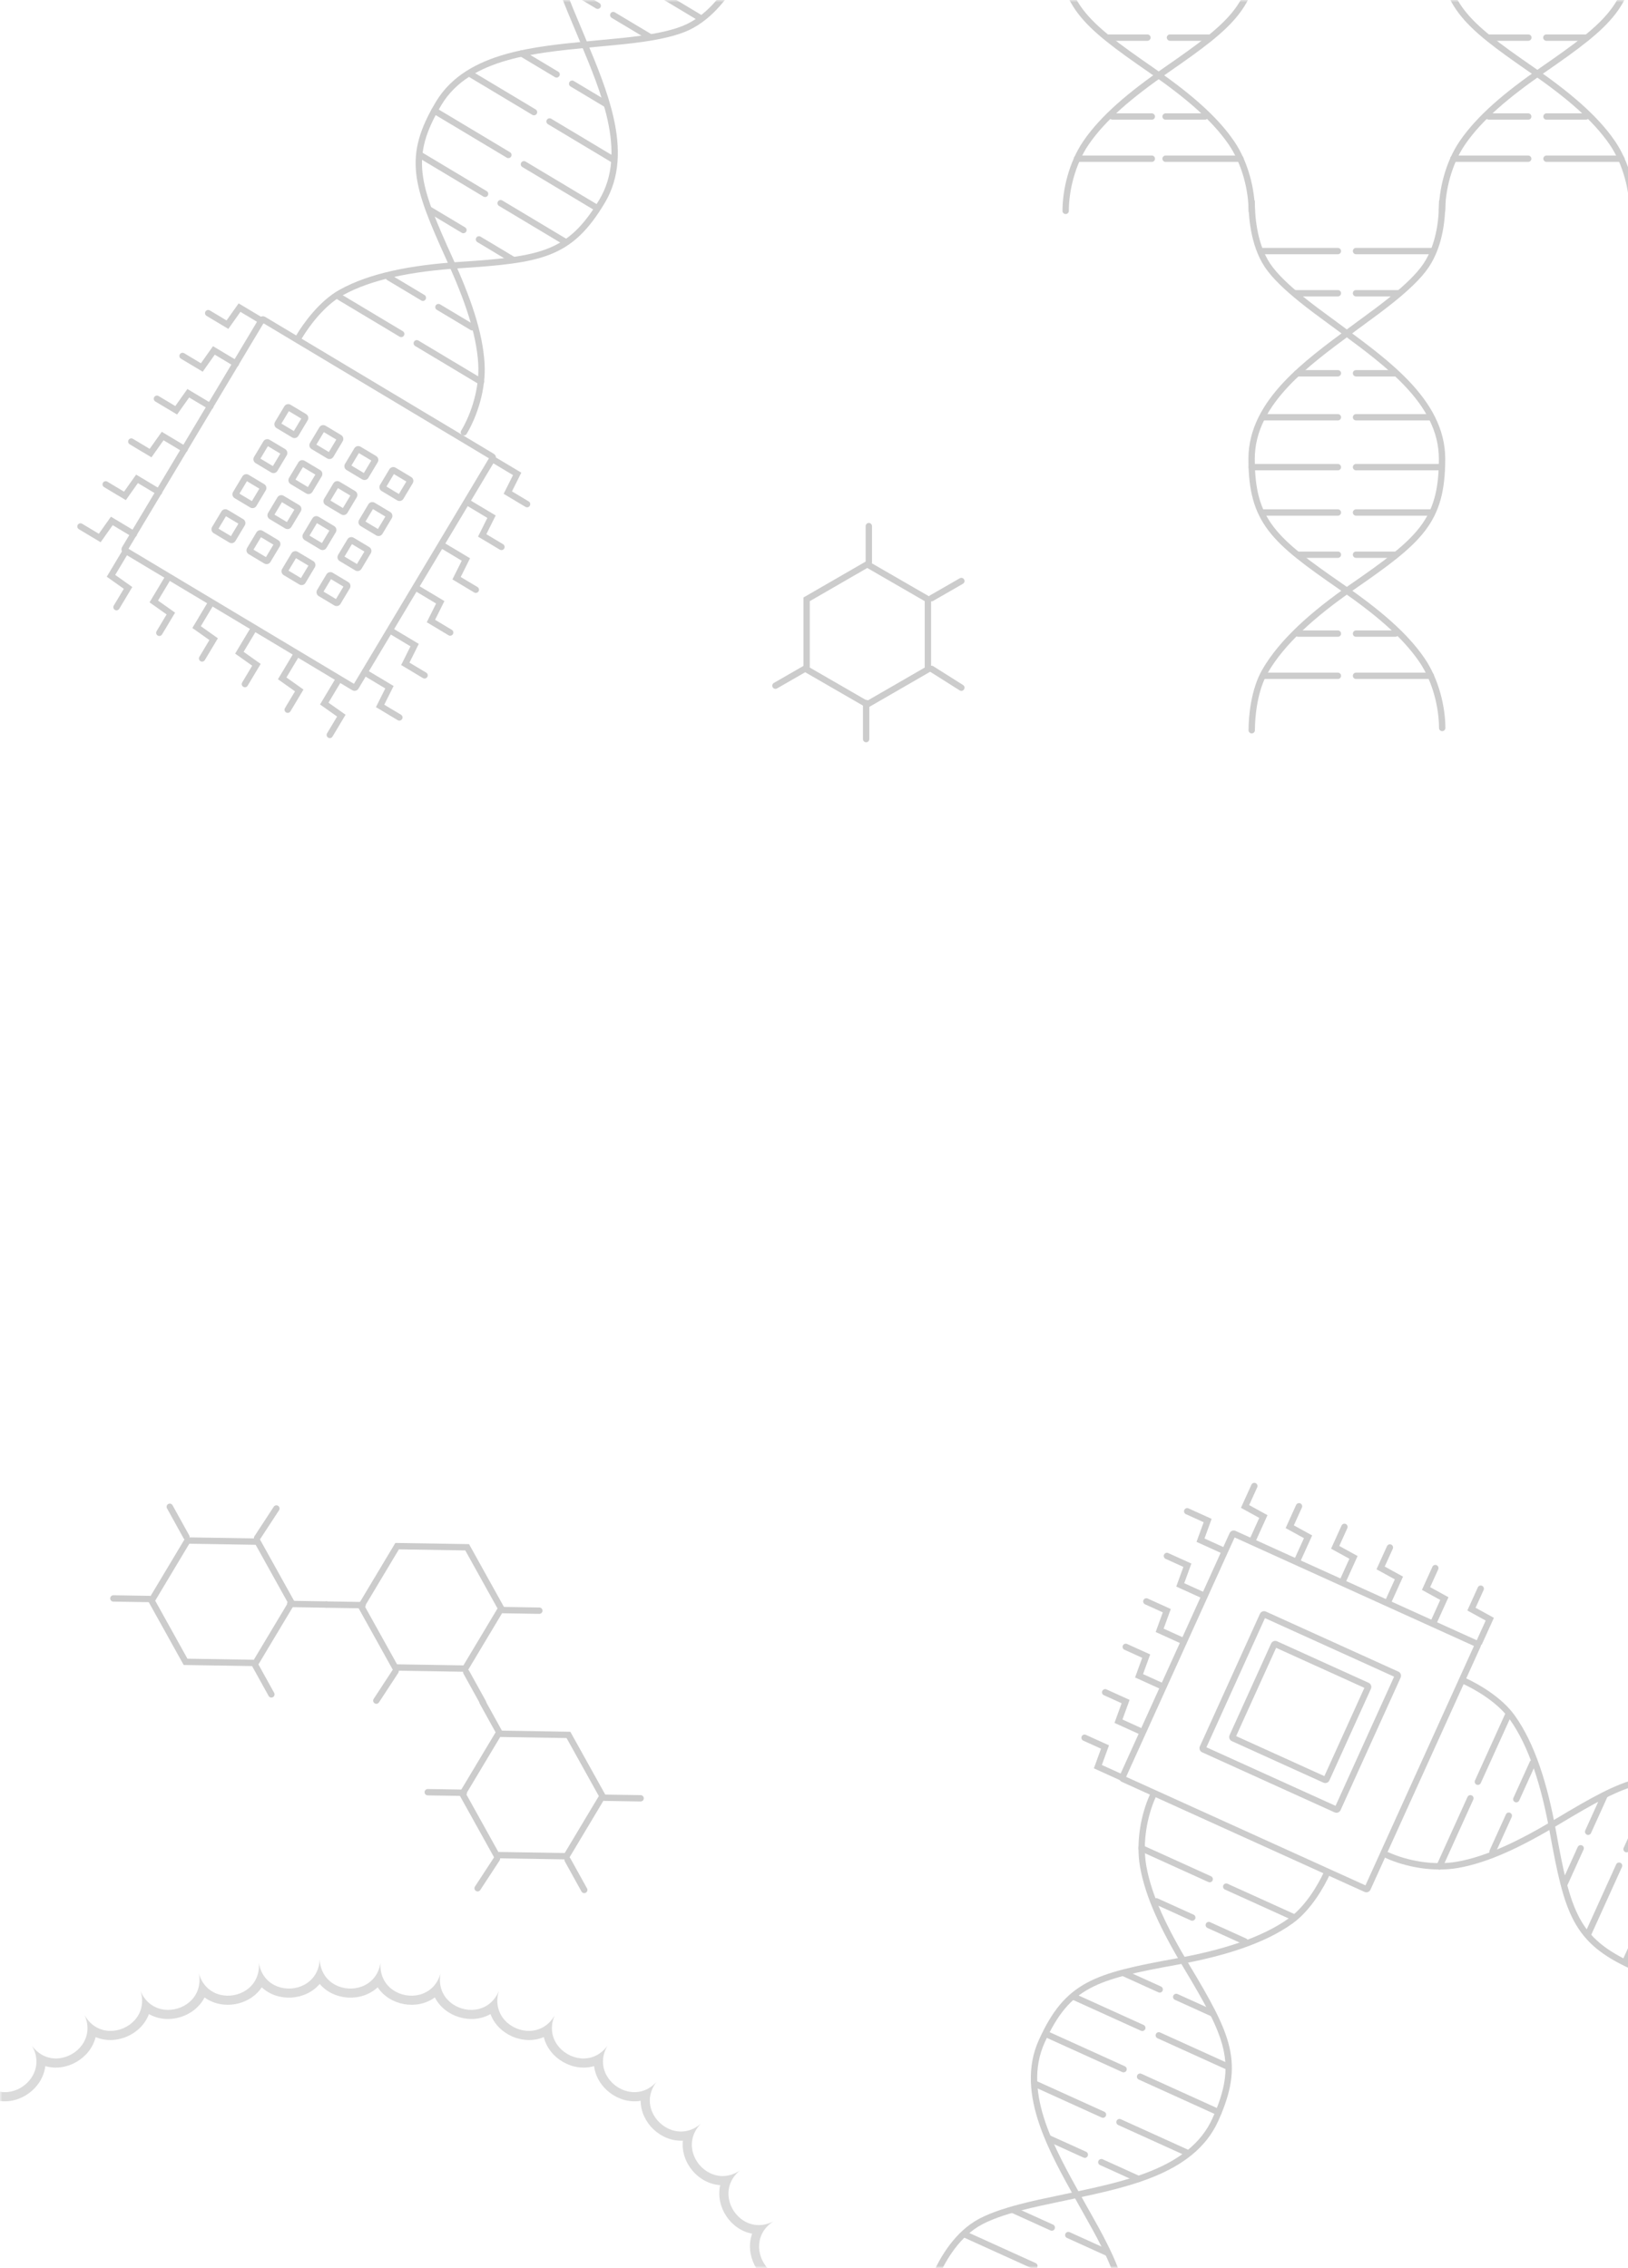<svg width="359" height="500" viewBox="0 0 359 500" fill="none" xmlns="http://www.w3.org/2000/svg">
<mask id="mask0_156_5782" style="mask-type:alpha" maskUnits="userSpaceOnUse" x="0" y="0" width="360" height="500">
<rect width="360" height="500" transform="matrix(1 0 0 -1 0 500)" fill="#222222"/>
</mask>
<g mask="url(#mask0_156_5782)">
<path fill-rule="evenodd" clip-rule="evenodd" d="M78.051 150.759L107.822 101.043L58.106 71.272L28.335 120.988L78.051 150.759ZM77.675 152.166C78.149 152.45 78.763 152.296 79.047 151.822L109.229 101.419C109.513 100.945 109.359 100.331 108.885 100.047L58.482 69.865C58.008 69.581 57.394 69.735 57.11 70.209L26.928 120.612C26.644 121.086 26.798 121.7 27.272 121.984L77.675 152.166Z" fill="#CCCCCC"/>
<path fill-rule="evenodd" clip-rule="evenodd" d="M74.09 132.071L75.734 129.325L72.989 127.681L71.345 130.427L74.09 132.071ZM73.714 133.477C74.188 133.761 74.802 133.607 75.086 133.133L77.141 129.702C77.425 129.228 77.271 128.614 76.797 128.33L73.365 126.275C72.891 125.991 72.277 126.145 71.993 126.619L69.938 130.051C69.655 130.525 69.809 131.139 70.283 131.422L73.714 133.477Z" fill="#CCCCCC"/>
<path fill-rule="evenodd" clip-rule="evenodd" d="M66.368 127.447L68.012 124.701L65.266 123.057L63.622 125.803L66.368 127.447ZM65.992 128.853C66.466 129.137 67.08 128.983 67.363 128.509L69.418 125.077C69.702 124.604 69.548 123.99 69.074 123.706L65.642 121.651C65.168 121.367 64.554 121.521 64.271 121.995L62.216 125.427C61.932 125.901 62.086 126.515 62.56 126.798L65.992 128.853Z" fill="#CCCCCC"/>
<path fill-rule="evenodd" clip-rule="evenodd" d="M58.647 122.823L60.291 120.077L57.546 118.433L55.902 121.179L58.647 122.823ZM58.271 124.229C58.745 124.513 59.359 124.359 59.643 123.885L61.698 120.453C61.981 119.98 61.827 119.365 61.353 119.082L57.922 117.027C57.448 116.743 56.834 116.897 56.55 117.371L54.495 120.803C54.211 121.277 54.365 121.891 54.839 122.174L58.271 124.229Z" fill="#CCCCCC"/>
<path fill-rule="evenodd" clip-rule="evenodd" d="M50.926 118.199L52.57 115.453L49.825 113.809L48.181 116.555L50.926 118.199ZM50.55 119.605C51.024 119.889 51.638 119.735 51.922 119.261L53.977 115.829C54.261 115.356 54.107 114.741 53.633 114.458L50.201 112.403C49.727 112.119 49.113 112.273 48.829 112.747L46.774 116.179C46.491 116.653 46.645 117.267 47.118 117.55L50.55 119.605Z" fill="#CCCCCC"/>
<path fill-rule="evenodd" clip-rule="evenodd" d="M78.713 124.349L80.357 121.604L77.612 119.96L75.968 122.705L78.713 124.349ZM78.337 125.756C78.811 126.04 79.425 125.885 79.709 125.412L81.764 121.98C82.048 121.506 81.894 120.892 81.42 120.608L77.988 118.553C77.514 118.269 76.9 118.424 76.616 118.897L74.561 122.329C74.278 122.803 74.432 123.417 74.906 123.701L78.337 125.756Z" fill="#CCCCCC"/>
<path fill-rule="evenodd" clip-rule="evenodd" d="M70.991 119.725L72.635 116.98L69.889 115.336L68.245 118.081L70.991 119.725ZM70.615 121.132C71.088 121.415 71.703 121.261 71.986 120.788L74.041 117.356C74.325 116.882 74.171 116.268 73.697 115.984L70.265 113.929C69.792 113.645 69.177 113.799 68.894 114.273L66.839 117.705C66.555 118.179 66.709 118.793 67.183 119.077L70.615 121.132Z" fill="#CCCCCC"/>
<path fill-rule="evenodd" clip-rule="evenodd" d="M63.27 115.101L64.914 112.356L62.169 110.712L60.525 113.457L63.27 115.101ZM62.894 116.508C63.368 116.791 63.982 116.637 64.266 116.164L66.321 112.732C66.604 112.258 66.45 111.644 65.977 111.36L62.545 109.305C62.071 109.021 61.457 109.175 61.173 109.649L59.118 113.081C58.834 113.555 58.988 114.169 59.462 114.453L62.894 116.508Z" fill="#CCCCCC"/>
<path fill-rule="evenodd" clip-rule="evenodd" d="M55.549 110.477L57.193 107.732L54.448 106.088L52.804 108.833L55.549 110.477ZM55.173 111.884C55.647 112.167 56.261 112.013 56.545 111.54L58.6 108.108C58.884 107.634 58.73 107.02 58.256 106.736L54.824 104.681C54.35 104.397 53.736 104.551 53.452 105.025L51.397 108.457C51.114 108.931 51.268 109.545 51.742 109.829L55.173 111.884Z" fill="#CCCCCC"/>
<path fill-rule="evenodd" clip-rule="evenodd" d="M83.338 116.627L84.982 113.882L82.237 112.238L80.593 114.983L83.338 116.627ZM82.962 118.034C83.436 118.318 84.05 118.164 84.334 117.69L86.389 114.258C86.673 113.784 86.519 113.17 86.045 112.886L82.613 110.831C82.139 110.548 81.525 110.702 81.241 111.176L79.186 114.607C78.903 115.081 79.057 115.695 79.531 115.979L82.962 118.034Z" fill="#CCCCCC"/>
<path fill-rule="evenodd" clip-rule="evenodd" d="M75.616 112.003L77.26 109.258L74.514 107.614L72.87 110.359L75.616 112.003ZM75.24 113.41C75.713 113.694 76.328 113.54 76.611 113.066L78.666 109.634C78.95 109.16 78.796 108.546 78.322 108.262L74.89 106.207C74.417 105.924 73.802 106.078 73.519 106.552L71.464 109.983C71.18 110.457 71.334 111.071 71.808 111.355L75.24 113.41Z" fill="#CCCCCC"/>
<path fill-rule="evenodd" clip-rule="evenodd" d="M67.895 107.379L69.539 104.634L66.794 102.99L65.15 105.735L67.895 107.379ZM67.519 108.786C67.993 109.07 68.607 108.916 68.891 108.442L70.946 105.01C71.229 104.536 71.075 103.922 70.602 103.638L67.17 101.583C66.696 101.3 66.082 101.454 65.798 101.928L63.743 105.359C63.459 105.833 63.613 106.447 64.087 106.731L67.519 108.786Z" fill="#CCCCCC"/>
<path fill-rule="evenodd" clip-rule="evenodd" d="M60.174 102.755L61.818 100.01L59.073 98.366L57.429 101.111L60.174 102.755ZM59.798 104.162C60.272 104.446 60.886 104.292 61.17 103.818L63.225 100.386C63.509 99.912 63.355 99.298 62.881 99.014L59.449 96.959C58.975 96.676 58.361 96.83 58.077 97.304L56.022 100.735C55.739 101.209 55.893 101.823 56.367 102.107L59.798 104.162Z" fill="#CCCCCC"/>
<path fill-rule="evenodd" clip-rule="evenodd" d="M87.962 108.906L89.606 106.16L86.86 104.516L85.216 107.262L87.962 108.906ZM87.585 110.312C88.059 110.596 88.673 110.442 88.957 109.968L91.012 106.536C91.296 106.063 91.142 105.449 90.668 105.165L87.236 103.11C86.762 102.826 86.148 102.98 85.864 103.454L83.809 106.886C83.526 107.36 83.68 107.974 84.154 108.257L87.585 110.312Z" fill="#CCCCCC"/>
<path fill-rule="evenodd" clip-rule="evenodd" d="M80.239 104.282L81.883 101.536L79.137 99.892L77.493 102.638L80.239 104.282ZM79.863 105.688C80.337 105.972 80.951 105.818 81.234 105.344L83.289 101.912C83.573 101.439 83.419 100.824 82.945 100.541L79.513 98.486C79.04 98.202 78.425 98.356 78.142 98.83L76.087 102.262C75.803 102.736 75.957 103.35 76.431 103.633L79.863 105.688Z" fill="#CCCCCC"/>
<path fill-rule="evenodd" clip-rule="evenodd" d="M72.518 99.658L74.162 96.912L71.417 95.268L69.773 98.014L72.518 99.658ZM72.142 101.064C72.616 101.348 73.23 101.194 73.514 100.72L75.569 97.288C75.853 96.815 75.698 96.201 75.225 95.917L71.793 93.862C71.319 93.578 70.705 93.732 70.421 94.206L68.366 97.638C68.082 98.112 68.237 98.726 68.71 99.009L72.142 101.064Z" fill="#CCCCCC"/>
<path fill-rule="evenodd" clip-rule="evenodd" d="M64.797 95.034L66.441 92.288L63.696 90.644L62.052 93.39L64.797 95.034ZM64.421 96.44C64.895 96.724 65.509 96.57 65.793 96.096L67.848 92.664C68.132 92.191 67.978 91.576 67.504 91.293L64.072 89.238C63.598 88.954 62.984 89.108 62.7 89.582L60.645 93.014C60.362 93.487 60.516 94.102 60.99 94.385L64.421 96.44Z" fill="#CCCCCC"/>
<path fill-rule="evenodd" clip-rule="evenodd" d="M116.827 111.504C116.629 111.836 116.199 111.944 115.867 111.745L111.064 108.869L113.122 104.744L108.825 102.171C108.494 101.973 108.386 101.543 108.584 101.211C108.783 100.879 109.213 100.772 109.545 100.97L114.954 104.209L112.896 108.334L116.586 110.544C116.918 110.743 117.026 111.173 116.827 111.504Z" fill="#CCCCCC"/>
<path fill-rule="evenodd" clip-rule="evenodd" d="M99.874 139.816C99.676 140.148 99.246 140.255 98.914 140.057L94.111 137.181L96.169 133.056L91.872 130.483C91.54 130.284 91.433 129.854 91.631 129.523C91.83 129.191 92.26 129.083 92.591 129.282L98.001 132.521L95.943 136.646L99.633 138.856C99.965 139.054 100.073 139.484 99.874 139.816Z" fill="#CCCCCC"/>
<path fill-rule="evenodd" clip-rule="evenodd" d="M111.177 120.941C110.978 121.273 110.549 121.38 110.217 121.182L105.414 118.306L107.472 114.181L103.175 111.608C102.843 111.409 102.735 110.979 102.934 110.648C103.133 110.316 103.563 110.208 103.894 110.407L109.304 113.646L107.246 117.771L110.936 119.981C111.268 120.179 111.376 120.609 111.177 120.941Z" fill="#CCCCCC"/>
<path fill-rule="evenodd" clip-rule="evenodd" d="M105.527 130.378C105.328 130.71 104.898 130.818 104.566 130.619L99.764 127.743L101.822 123.618L97.525 121.045C97.193 120.847 97.085 120.417 97.284 120.085C97.482 119.753 97.912 119.646 98.244 119.844L103.653 123.083L101.595 127.208L105.286 129.418C105.617 129.617 105.725 130.047 105.527 130.378Z" fill="#CCCCCC"/>
<path fill-rule="evenodd" clip-rule="evenodd" d="M94.224 149.253C94.025 149.585 93.595 149.693 93.264 149.494L88.461 146.618L90.519 142.493L86.222 139.92C85.89 139.722 85.782 139.292 85.981 138.96C86.18 138.628 86.609 138.521 86.941 138.719L92.35 141.958L90.293 146.083L93.983 148.293C94.315 148.492 94.422 148.922 94.224 149.253Z" fill="#CCCCCC"/>
<path fill-rule="evenodd" clip-rule="evenodd" d="M88.665 158.535C88.467 158.866 88.037 158.974 87.705 158.776L82.902 155.9L84.96 151.775L80.663 149.202C80.332 149.003 80.224 148.573 80.422 148.241C80.621 147.91 81.051 147.802 81.382 148L86.792 151.24L84.734 155.365L88.424 157.574C88.756 157.773 88.864 158.203 88.665 158.535Z" fill="#CCCCCC"/>
<path fill-rule="evenodd" clip-rule="evenodd" d="M25.334 134.461C25.666 134.66 26.096 134.552 26.295 134.22L29.171 129.418L25.409 126.753L27.982 122.456C28.181 122.124 28.073 121.694 27.741 121.496C27.41 121.297 26.98 121.405 26.781 121.737L23.542 127.146L27.303 129.811L25.094 133.501C24.895 133.833 25.003 134.263 25.334 134.461Z" fill="#CCCCCC"/>
<path fill-rule="evenodd" clip-rule="evenodd" d="M53.647 151.415C53.979 151.614 54.409 151.506 54.607 151.174L57.483 146.372L53.721 143.707L56.295 139.41C56.493 139.078 56.385 138.648 56.054 138.45C55.722 138.251 55.292 138.359 55.093 138.691L51.854 144.1L55.616 146.765L53.406 150.455C53.207 150.787 53.315 151.217 53.647 151.415Z" fill="#CCCCCC"/>
<path fill-rule="evenodd" clip-rule="evenodd" d="M34.772 140.114C35.104 140.312 35.534 140.204 35.732 139.873L38.608 135.07L34.846 132.405L37.42 128.108C37.618 127.777 37.51 127.347 37.179 127.148C36.847 126.949 36.417 127.057 36.218 127.389L32.979 132.798L36.741 135.463L34.531 139.153C34.332 139.485 34.44 139.915 34.772 140.114Z" fill="#CCCCCC"/>
<path fill-rule="evenodd" clip-rule="evenodd" d="M44.209 145.764C44.541 145.963 44.971 145.855 45.17 145.523L48.046 140.72L44.284 138.056L46.857 133.759C47.056 133.427 46.948 132.997 46.616 132.799C46.285 132.6 45.855 132.708 45.656 133.039L42.417 138.449L46.178 141.113L43.969 144.804C43.77 145.135 43.878 145.565 44.209 145.764Z" fill="#CCCCCC"/>
<path fill-rule="evenodd" clip-rule="evenodd" d="M63.084 157.067C63.416 157.265 63.846 157.157 64.045 156.826L66.921 152.023L63.159 149.358L65.732 145.061C65.931 144.73 65.823 144.3 65.491 144.101C65.159 143.903 64.73 144.01 64.531 144.342L61.292 149.751L65.053 152.416L62.844 156.106C62.645 156.438 62.753 156.868 63.084 157.067Z" fill="#CCCCCC"/>
<path fill-rule="evenodd" clip-rule="evenodd" d="M72.366 162.624C72.697 162.823 73.127 162.715 73.326 162.383L76.202 157.581L72.44 154.916L75.013 150.619C75.212 150.287 75.104 149.857 74.772 149.659C74.441 149.46 74.011 149.568 73.812 149.9L70.573 155.309L74.335 157.974L72.125 161.664C71.926 161.996 72.034 162.426 72.366 162.624Z" fill="#CCCCCC"/>
<path fill-rule="evenodd" clip-rule="evenodd" d="M45.309 68.677C45.111 69.009 45.219 69.439 45.55 69.638L50.353 72.513L53.017 68.752L57.315 71.325C57.646 71.523 58.076 71.416 58.275 71.084C58.473 70.752 58.365 70.322 58.034 70.124L52.624 66.885L49.96 70.646L46.27 68.436C45.938 68.238 45.508 68.346 45.309 68.677Z" fill="#CCCCCC"/>
<path fill-rule="evenodd" clip-rule="evenodd" d="M28.354 96.99C28.156 97.322 28.264 97.751 28.595 97.95L33.398 100.826L36.062 97.064L40.359 99.637C40.691 99.836 41.121 99.728 41.32 99.396C41.518 99.065 41.41 98.635 41.079 98.436L35.669 95.197L33.005 98.959L29.314 96.749C28.983 96.55 28.553 96.658 28.354 96.99Z" fill="#CCCCCC"/>
<path fill-rule="evenodd" clip-rule="evenodd" d="M39.657 78.116C39.458 78.447 39.566 78.877 39.898 79.076L44.701 81.952L47.365 78.19L51.662 80.763C51.994 80.962 52.424 80.854 52.622 80.522C52.821 80.191 52.713 79.761 52.382 79.562L46.972 76.323L44.307 80.085L40.617 77.875C40.285 77.676 39.856 77.784 39.657 78.116Z" fill="#CCCCCC"/>
<path fill-rule="evenodd" clip-rule="evenodd" d="M34.007 87.552C33.808 87.884 33.916 88.314 34.248 88.513L39.05 91.388L41.715 87.627L46.012 90.2C46.343 90.398 46.773 90.291 46.972 89.959C47.171 89.627 47.063 89.197 46.731 88.999L41.322 85.76L38.657 89.521L34.967 87.311C34.635 87.113 34.205 87.221 34.007 87.552Z" fill="#CCCCCC"/>
<path fill-rule="evenodd" clip-rule="evenodd" d="M22.704 106.427C22.505 106.759 22.613 107.189 22.945 107.387L27.747 110.263L30.412 106.502L34.709 109.075C35.041 109.273 35.471 109.166 35.669 108.834C35.868 108.502 35.76 108.072 35.428 107.874L30.019 104.635L27.354 108.396L23.664 106.186C23.332 105.988 22.902 106.096 22.704 106.427Z" fill="#CCCCCC"/>
<path fill-rule="evenodd" clip-rule="evenodd" d="M17.147 115.709C16.949 116.04 17.056 116.47 17.388 116.669L22.191 119.545L24.855 115.783L29.152 118.356C29.484 118.555 29.914 118.447 30.113 118.115C30.311 117.783 30.203 117.354 29.872 117.155L24.462 113.916L21.798 117.677L18.107 115.468C17.776 115.269 17.346 115.377 17.147 115.709Z" fill="#CCCCCC"/>
<path fill-rule="evenodd" clip-rule="evenodd" d="M101.937 95.909C101.605 95.71 101.497 95.281 101.696 94.949C103.949 91.185 105.779 85.506 105.457 80.186C105.056 73.555 102.48 66.135 98.571 57.526C94.817 49.259 92.368 43.504 91.787 38.318C91.199 33.062 92.53 28.447 96.121 22.449C99.535 16.749 105.235 13.697 111.616 11.904C117.329 10.299 123.682 9.681 129.567 9.107C130.243 9.042 130.913 8.976 131.576 8.91C132.183 8.85 132.859 8.787 133.588 8.72C135.86 8.511 138.641 8.255 141.45 7.855C145.172 7.325 148.845 6.554 151.37 5.353C156.424 2.95 159.75 -2.017 161.283 -4.577C161.482 -4.908 161.912 -5.016 162.243 -4.818C162.575 -4.619 162.683 -4.189 162.484 -3.857C160.935 -1.27 157.429 4.022 151.971 6.618C149.241 7.916 145.384 8.709 141.648 9.241C138.8 9.646 135.967 9.907 133.691 10.117C132.97 10.183 132.306 10.244 131.715 10.303C131.051 10.37 130.382 10.435 129.709 10.5C123.803 11.076 117.58 11.683 111.994 13.252C105.783 14.997 100.476 17.901 97.322 23.169C93.827 29.005 92.635 33.31 93.179 38.162C93.73 43.085 96.067 48.627 99.846 56.947C103.77 65.588 106.438 73.203 106.855 80.102C107.196 85.754 105.267 91.71 102.897 95.668C102.698 96 102.268 96.108 101.937 95.909Z" fill="#CCCCCC"/>
<path fill-rule="evenodd" clip-rule="evenodd" d="M118.356 25.083C118.157 25.415 117.727 25.523 117.396 25.324L103.239 16.847C102.908 16.648 102.8 16.219 102.999 15.887C103.197 15.555 103.627 15.447 103.959 15.646L118.115 24.123C118.446 24.322 118.554 24.751 118.356 25.083Z" fill="#CCCCCC"/>
<path fill-rule="evenodd" clip-rule="evenodd" d="M120.588 26.419C120.39 26.751 120.497 27.18 120.829 27.379L134.985 35.856C135.317 36.055 135.747 35.947 135.945 35.615C136.144 35.283 136.036 34.853 135.704 34.655L121.548 26.178C121.217 25.979 120.787 26.087 120.588 26.419Z" fill="#CCCCCC"/>
<path fill-rule="evenodd" clip-rule="evenodd" d="M112.705 34.52C112.507 34.852 112.077 34.96 111.745 34.761L95.444 25C95.113 24.802 95.005 24.372 95.203 24.04C95.402 23.708 95.832 23.601 96.163 23.799L112.464 33.56C112.796 33.759 112.904 34.189 112.705 34.52Z" fill="#CCCCCC"/>
<path fill-rule="evenodd" clip-rule="evenodd" d="M114.936 35.856C114.737 36.188 114.845 36.618 115.177 36.817L131.049 46.321C131.38 46.52 131.81 46.412 132.009 46.08C132.207 45.748 132.1 45.319 131.768 45.12L115.896 35.615C115.564 35.417 115.134 35.525 114.936 35.856Z" fill="#CCCCCC"/>
<path fill-rule="evenodd" clip-rule="evenodd" d="M107.569 43.101C107.37 43.432 106.94 43.54 106.608 43.342L92.452 34.865C92.121 34.666 92.013 34.236 92.211 33.905C92.41 33.573 92.84 33.465 93.172 33.664L107.328 42.14C107.659 42.339 107.767 42.769 107.569 43.101Z" fill="#CCCCCC"/>
<path fill-rule="evenodd" clip-rule="evenodd" d="M89.072 73.986C89.271 73.655 89.163 73.225 88.831 73.026L74.675 64.549C74.343 64.351 73.913 64.459 73.715 64.79C73.516 65.122 73.624 65.552 73.956 65.75L88.112 74.227C88.444 74.426 88.873 74.318 89.072 73.986Z" fill="#CCCCCC"/>
<path fill-rule="evenodd" clip-rule="evenodd" d="M109.799 44.436C109.6 44.767 109.708 45.197 110.04 45.396L124.196 53.873C124.528 54.071 124.958 53.963 125.156 53.632C125.355 53.3 125.247 52.87 124.915 52.671L110.759 44.195C110.428 43.996 109.998 44.104 109.799 44.436Z" fill="#CCCCCC"/>
<path fill-rule="evenodd" clip-rule="evenodd" d="M91.304 75.321C91.503 74.99 91.933 74.882 92.265 75.08L106.421 83.557C106.752 83.756 106.86 84.186 106.662 84.517C106.463 84.849 106.033 84.957 105.701 84.758L91.545 76.281C91.214 76.083 91.106 75.653 91.304 75.321Z" fill="#CCCCCC"/>
<path fill-rule="evenodd" clip-rule="evenodd" d="M139.412 -5.016C139.214 -4.684 139.322 -4.254 139.653 -4.055L153.809 4.421C154.141 4.62 154.571 4.512 154.77 4.18C154.968 3.849 154.86 3.419 154.529 3.22L140.373 -5.257C140.041 -5.455 139.611 -5.347 139.412 -5.016Z" fill="#CCCCCC"/>
<path fill-rule="evenodd" clip-rule="evenodd" d="M123.336 16.765C123.132 17.094 122.698 17.2 122.366 17.001L114.645 12.377C114.314 12.179 114.21 11.752 114.414 11.423C114.618 11.094 115.053 10.989 115.384 11.187L123.106 15.811C123.437 16.009 123.54 16.437 123.336 16.765Z" fill="#CCCCCC"/>
<path fill-rule="evenodd" clip-rule="evenodd" d="M125.568 18.101C125.375 18.436 125.487 18.868 125.818 19.067L133.298 23.546C133.63 23.744 134.055 23.634 134.249 23.299C134.442 22.964 134.33 22.531 133.998 22.333L126.518 17.853C126.187 17.655 125.761 17.766 125.568 18.101Z" fill="#CCCCCC"/>
<path fill-rule="evenodd" clip-rule="evenodd" d="M102.789 51.083C102.585 51.411 102.151 51.517 101.82 51.318L94.286 46.807C93.954 46.608 93.851 46.181 94.055 45.853C94.259 45.524 94.693 45.419 95.025 45.617L102.559 50.128C102.89 50.327 102.993 50.754 102.789 51.083Z" fill="#CCCCCC"/>
<path fill-rule="evenodd" clip-rule="evenodd" d="M93.854 66.003C94.047 65.668 93.935 65.235 93.604 65.037L86.07 60.525C85.739 60.327 85.313 60.438 85.12 60.773C84.926 61.108 85.038 61.54 85.37 61.739L92.904 66.25C93.235 66.449 93.66 66.338 93.854 66.003Z" fill="#CCCCCC"/>
<path fill-rule="evenodd" clip-rule="evenodd" d="M105.019 52.419C104.826 52.754 104.938 53.187 105.269 53.385L112.723 57.848C113.054 58.047 113.48 57.936 113.673 57.601C113.866 57.266 113.754 56.833 113.423 56.635L105.969 52.172C105.638 51.973 105.213 52.084 105.019 52.419Z" fill="#CCCCCC"/>
<path fill-rule="evenodd" clip-rule="evenodd" d="M96.086 67.339C96.29 67.01 96.724 66.905 97.055 67.103L104.509 71.567C104.84 71.765 104.944 72.192 104.739 72.521C104.535 72.85 104.101 72.955 103.77 72.757L96.316 68.294C95.985 68.095 95.882 67.668 96.086 67.339Z" fill="#CCCCCC"/>
<path fill-rule="evenodd" clip-rule="evenodd" d="M134.631 2.967C134.437 3.302 134.549 3.735 134.881 3.933L143.031 8.814C143.363 9.012 143.788 8.901 143.981 8.566C144.175 8.231 144.063 7.799 143.731 7.6L135.581 2.72C135.249 2.521 134.824 2.632 134.631 2.967Z" fill="#CCCCCC"/>
<path fill-rule="evenodd" clip-rule="evenodd" d="M132.401 1.631C132.197 1.959 131.762 2.065 131.431 1.866L123.28 -3.014C122.949 -3.213 122.846 -3.64 123.05 -3.969C123.254 -4.297 123.688 -4.403 124.02 -4.204L132.17 0.676C132.501 0.875 132.605 1.302 132.401 1.631Z" fill="#CCCCCC"/>
<path fill-rule="evenodd" clip-rule="evenodd" d="M65.649 74.76C65.98 74.959 66.41 74.851 66.609 74.519C68.133 71.974 71.491 67.376 75.538 65.121C81.947 61.551 90.893 59.828 101.281 59.147C110.342 58.553 116.57 57.995 121.416 56.058C126.328 54.095 129.767 50.743 133.359 44.746C136.772 39.045 136.772 32.579 135.339 26.108C134.056 20.314 131.603 14.422 129.329 8.963C129.068 8.336 128.809 7.714 128.555 7.1C128.321 6.535 128.057 5.91 127.772 5.236C126.884 3.134 125.797 0.562 124.823 -2.104C123.534 -5.634 122.478 -9.237 122.345 -12.029C122.078 -17.614 125.171 -23.295 126.453 -25.435C126.652 -25.767 126.544 -26.197 126.212 -26.395C125.881 -26.594 125.451 -26.486 125.252 -26.154C123.965 -24.005 120.657 -18.004 120.946 -11.962C121.091 -8.942 122.213 -5.168 123.508 -1.623C124.495 1.078 125.603 3.699 126.493 5.805C126.774 6.471 127.034 7.086 127.261 7.635C127.516 8.251 127.774 8.872 128.034 9.496C130.315 14.974 132.718 20.746 133.972 26.411C135.367 32.71 135.312 38.76 132.158 44.027C128.663 49.863 125.43 52.947 120.897 54.758C116.297 56.597 110.308 57.153 101.19 57.75C90.745 58.434 81.544 60.173 74.857 63.898C70.48 66.337 66.966 71.198 65.408 73.8C65.209 74.132 65.317 74.562 65.649 74.76Z" fill="#CCCCCC"/>
<path fill-rule="evenodd" clip-rule="evenodd" d="M272.252 338.955L248.327 391.734L301.107 415.659L325.031 362.879L272.252 338.955ZM272.465 337.514C271.962 337.286 271.37 337.509 271.142 338.012L246.887 391.52C246.659 392.023 246.882 392.616 247.385 392.844L300.893 417.099C301.396 417.327 301.989 417.104 302.217 416.601L326.472 363.093C326.7 362.59 326.477 361.997 325.974 361.769L272.465 337.514Z" fill="#CCCCCC"/>
<path fill-rule="evenodd" clip-rule="evenodd" d="M278.943 356.738L266.035 385.215L294.512 398.123L307.42 369.646L278.943 356.738ZM279.157 355.298C278.654 355.07 278.061 355.293 277.833 355.796L264.594 385.001C264.366 385.504 264.589 386.097 265.092 386.325L294.298 399.564C294.801 399.792 295.394 399.569 295.622 399.066L308.86 369.86C309.088 369.357 308.866 368.764 308.363 368.536L279.157 355.298Z" fill="#CCCCCC"/>
<path fill-rule="evenodd" clip-rule="evenodd" d="M281.406 363.29L272.585 382.75L292.045 391.572L300.867 372.111L281.406 363.29ZM281.62 361.849C281.117 361.621 280.524 361.844 280.296 362.347L271.144 382.537C270.916 383.04 271.139 383.632 271.642 383.86L291.832 393.012C292.335 393.24 292.927 393.017 293.155 392.514L302.307 372.325C302.535 371.822 302.312 371.229 301.809 371.001L281.62 361.849Z" fill="#CCCCCC"/>
<path fill-rule="evenodd" clip-rule="evenodd" d="M238.526 382.824C238.685 382.472 239.1 382.316 239.452 382.475L244.551 384.786L242.975 389.119L247.537 391.186C247.889 391.346 248.045 391.761 247.886 392.113C247.726 392.465 247.311 392.621 246.959 392.462L241.217 389.858L242.792 385.526L238.874 383.75C238.522 383.591 238.366 383.176 238.526 382.824Z" fill="#CCCCCC"/>
<path fill-rule="evenodd" clip-rule="evenodd" d="M252.151 352.768C252.31 352.416 252.725 352.26 253.077 352.42L258.176 354.731L256.6 359.063L261.162 361.131C261.514 361.29 261.67 361.705 261.511 362.057C261.351 362.409 260.936 362.566 260.584 362.406L254.842 359.803L256.417 355.471L252.499 353.695C252.147 353.535 251.991 353.12 252.151 352.768Z" fill="#CCCCCC"/>
<path fill-rule="evenodd" clip-rule="evenodd" d="M243.069 372.804C243.228 372.452 243.643 372.296 243.995 372.456L249.094 374.767L247.518 379.099L252.08 381.167C252.432 381.327 252.588 381.741 252.429 382.093C252.269 382.446 251.854 382.602 251.502 382.442L245.76 379.839L247.335 375.507L243.417 373.731C243.065 373.571 242.909 373.156 243.069 372.804Z" fill="#CCCCCC"/>
<path fill-rule="evenodd" clip-rule="evenodd" d="M247.61 362.787C247.769 362.435 248.184 362.279 248.536 362.438L253.635 364.749L252.059 369.081L256.621 371.149C256.973 371.309 257.129 371.724 256.97 372.076C256.81 372.428 256.395 372.584 256.043 372.424L250.301 369.821L251.876 365.489L247.958 363.713C247.606 363.554 247.45 363.139 247.61 362.787Z" fill="#CCCCCC"/>
<path fill-rule="evenodd" clip-rule="evenodd" d="M256.692 342.749C256.851 342.397 257.266 342.24 257.618 342.4L262.717 344.711L261.141 349.043L265.703 351.111C266.055 351.271 266.211 351.686 266.052 352.038C265.892 352.39 265.477 352.546 265.125 352.386L259.383 349.783L260.958 345.451L257.04 343.675C256.688 343.516 256.532 343.101 256.692 342.749Z" fill="#CCCCCC"/>
<path fill-rule="evenodd" clip-rule="evenodd" d="M261.161 332.895C261.32 332.543 261.735 332.387 262.087 332.547L267.186 334.858L265.61 339.19L270.172 341.258C270.524 341.417 270.68 341.832 270.521 342.184C270.361 342.536 269.946 342.692 269.594 342.533L263.851 339.93L265.427 335.598L261.509 333.822C261.157 333.662 261.001 333.247 261.161 332.895Z" fill="#CCCCCC"/>
<path fill-rule="evenodd" clip-rule="evenodd" d="M326.814 349.612C326.462 349.452 326.047 349.608 325.887 349.96L323.576 355.059L327.616 357.278L325.549 361.84C325.389 362.192 325.545 362.607 325.897 362.767C326.249 362.926 326.664 362.77 326.824 362.418L329.427 356.676L325.387 354.456L327.162 350.538C327.322 350.186 327.166 349.771 326.814 349.612Z" fill="#CCCCCC"/>
<path fill-rule="evenodd" clip-rule="evenodd" d="M296.759 335.987C296.407 335.827 295.992 335.983 295.833 336.335L293.521 341.434L297.562 343.653L295.494 348.215C295.334 348.567 295.49 348.982 295.842 349.142C296.195 349.301 296.609 349.145 296.769 348.793L299.372 343.051L295.332 340.831L297.108 336.913C297.267 336.561 297.111 336.146 296.759 335.987Z" fill="#CCCCCC"/>
<path fill-rule="evenodd" clip-rule="evenodd" d="M316.796 345.07C316.444 344.91 316.029 345.066 315.87 345.418L313.559 350.517L317.599 352.736L315.531 357.298C315.371 357.65 315.527 358.065 315.88 358.225C316.232 358.384 316.647 358.228 316.806 357.876L319.409 352.134L315.369 349.914L317.145 345.996C317.304 345.644 317.148 345.229 316.796 345.07Z" fill="#CCCCCC"/>
<path fill-rule="evenodd" clip-rule="evenodd" d="M306.779 340.528C306.427 340.368 306.012 340.524 305.852 340.876L303.541 345.975L307.581 348.194L305.513 352.756C305.354 353.108 305.51 353.523 305.862 353.683C306.214 353.842 306.629 353.686 306.789 353.334L309.392 347.592L305.351 345.372L307.127 341.454C307.287 341.102 307.131 340.687 306.779 340.528Z" fill="#CCCCCC"/>
<path fill-rule="evenodd" clip-rule="evenodd" d="M286.74 331.446C286.388 331.286 285.973 331.442 285.813 331.794L283.502 336.893L287.542 339.112L285.474 343.674C285.315 344.026 285.471 344.441 285.823 344.601C286.175 344.76 286.59 344.604 286.749 344.252L289.353 338.51L285.312 336.29L287.088 332.372C287.248 332.02 287.092 331.605 286.74 331.446Z" fill="#CCCCCC"/>
<path fill-rule="evenodd" clip-rule="evenodd" d="M276.886 326.979C276.534 326.819 276.119 326.975 275.96 327.327L273.648 332.426L277.689 334.646L275.621 339.207C275.461 339.559 275.617 339.974 275.969 340.134C276.322 340.294 276.736 340.137 276.896 339.785L279.499 334.043L275.459 331.823L277.235 327.905C277.394 327.553 277.238 327.139 276.886 326.979Z" fill="#CCCCCC"/>
<path fill-rule="evenodd" clip-rule="evenodd" d="M305.287 408.727C305.447 408.375 305.861 408.219 306.214 408.378C310.209 410.189 316.06 411.361 321.308 410.437C327.851 409.284 334.93 405.882 343.038 401.018C350.825 396.348 356.264 393.261 361.35 392.095C366.506 390.912 371.242 391.71 377.609 394.596C383.661 397.339 387.341 402.655 389.848 408.791C392.092 414.285 393.429 420.526 394.667 426.308C394.81 426.973 394.951 427.631 395.092 428.281C395.221 428.878 395.36 429.543 395.509 430.259C395.976 432.492 396.547 435.226 397.263 437.972C398.213 441.608 399.396 445.171 400.876 447.543C403.839 452.291 409.151 455.031 411.869 456.262C412.221 456.422 412.377 456.837 412.218 457.189C412.058 457.541 411.643 457.697 411.291 457.538C408.544 456.292 402.888 453.411 399.689 448.284C398.088 445.718 396.862 441.977 395.909 438.325C395.182 435.543 394.601 432.757 394.133 430.52C393.986 429.812 393.849 429.158 393.723 428.578C393.582 427.926 393.441 427.268 393.3 426.607C392.056 420.806 390.746 414.692 388.552 409.321C386.112 403.348 382.623 398.406 377.031 395.871C370.835 393.063 366.422 392.368 361.663 393.459C356.835 394.567 351.595 397.519 343.759 402.219C335.62 407.1 328.358 410.617 321.551 411.815C315.974 412.797 309.837 411.558 305.636 409.653C305.284 409.494 305.127 409.079 305.287 408.727Z" fill="#CCCCCC"/>
<path fill-rule="evenodd" clip-rule="evenodd" d="M366.431 414.812C366.078 414.653 365.664 414.809 365.504 415.161L357.866 432.011C357.706 432.363 357.863 432.778 358.215 432.937C358.567 433.097 358.982 432.941 359.141 432.589L366.779 415.739C366.939 415.387 366.783 414.972 366.431 414.812Z" fill="#CCCCCC"/>
<path fill-rule="evenodd" clip-rule="evenodd" d="M358.393 408.316C358.041 408.157 357.885 407.742 358.045 407.39L364.857 392.362C365.017 392.01 365.431 391.854 365.784 392.013C366.136 392.173 366.292 392.588 366.132 392.94L359.32 407.968C359.16 408.32 358.746 408.476 358.393 408.316Z" fill="#CCCCCC"/>
<path fill-rule="evenodd" clip-rule="evenodd" d="M325.607 393.452C325.959 393.612 326.374 393.456 326.533 393.104L333.345 378.076C333.505 377.723 333.349 377.309 332.997 377.149C332.645 376.989 332.23 377.145 332.07 377.498L325.258 392.526C325.098 392.878 325.254 393.293 325.607 393.452Z" fill="#CCCCCC"/>
<path fill-rule="evenodd" clip-rule="evenodd" d="M357.319 410.684C356.967 410.524 356.552 410.68 356.393 411.032L349.58 426.06C349.421 426.412 349.577 426.827 349.929 426.987C350.281 427.146 350.696 426.99 350.856 426.638L357.668 411.61C357.827 411.258 357.671 410.843 357.319 410.684Z" fill="#CCCCCC"/>
<path fill-rule="evenodd" clip-rule="evenodd" d="M324.532 395.821C324.884 395.981 325.041 396.396 324.881 396.748L318.069 411.776C317.909 412.128 317.494 412.284 317.142 412.125C316.79 411.965 316.634 411.55 316.794 411.198L323.606 396.17C323.765 395.818 324.18 395.662 324.532 395.821Z" fill="#CCCCCC"/>
<path fill-rule="evenodd" clip-rule="evenodd" d="M349.92 404.474C349.57 404.308 349.416 403.889 349.576 403.537L353.201 395.539C353.361 395.187 353.773 395.036 354.123 395.201C354.473 395.367 354.627 395.786 354.467 396.138L350.842 404.136C350.682 404.488 350.27 404.639 349.92 404.474Z" fill="#CCCCCC"/>
<path fill-rule="evenodd" clip-rule="evenodd" d="M334.081 397.294C334.436 397.448 334.853 397.288 335.013 396.936L338.638 388.938C338.797 388.586 338.639 388.176 338.284 388.022C337.929 387.868 337.512 388.028 337.353 388.38L333.727 396.378C333.568 396.73 333.726 397.14 334.081 397.294Z" fill="#CCCCCC"/>
<path fill-rule="evenodd" clip-rule="evenodd" d="M348.847 406.843C348.492 406.689 348.075 406.849 347.915 407.201L344.328 415.114C344.169 415.466 344.327 415.876 344.682 416.03C345.037 416.184 345.454 416.023 345.614 415.671L349.2 407.759C349.36 407.407 349.201 406.997 348.847 406.843Z" fill="#CCCCCC"/>
<path fill-rule="evenodd" clip-rule="evenodd" d="M333.008 399.663C333.357 399.829 333.512 400.248 333.352 400.6L329.765 408.512C329.606 408.864 329.193 409.015 328.843 408.85C328.494 408.685 328.34 408.265 328.499 407.913L332.086 400.001C332.245 399.649 332.658 399.498 333.008 399.663Z" fill="#CCCCCC"/>
<path fill-rule="evenodd" clip-rule="evenodd" d="M322.172 370.267C322.013 370.619 322.169 371.034 322.521 371.194C325.223 372.419 330.173 375.232 332.873 378.996C337.149 384.958 339.879 393.65 341.736 403.893C343.356 412.827 344.619 418.952 347.094 423.546C349.603 428.203 353.324 431.239 359.691 434.125C365.743 436.869 372.167 436.133 378.433 433.974C384.044 432.04 389.619 428.932 394.784 426.053C395.377 425.722 395.965 425.394 396.547 425.072C397.082 424.775 397.673 424.442 398.31 424.082C400.297 422.961 402.729 421.588 405.266 420.318C408.628 418.635 412.087 417.177 414.846 416.727C420.364 415.826 426.36 418.254 428.632 419.284C428.984 419.444 429.399 419.288 429.559 418.936C429.718 418.584 429.562 418.169 429.21 418.009C426.928 416.975 420.59 414.371 414.62 415.345C411.636 415.832 408.014 417.376 404.64 419.066C402.068 420.354 399.59 421.752 397.599 422.876C396.969 423.231 396.388 423.559 395.869 423.847C395.285 424.171 394.698 424.498 394.107 424.827C388.924 427.716 383.463 430.76 377.977 432.65C371.877 434.752 365.861 435.385 360.269 432.85C354.073 430.041 350.642 427.18 348.327 422.882C345.977 418.522 344.744 412.634 343.114 403.643C341.246 393.344 338.473 384.401 334.011 378.18C331.091 374.109 325.862 371.171 323.099 369.919C322.747 369.759 322.332 369.915 322.172 370.267Z" fill="#CCCCCC"/>
<path fill-rule="evenodd" clip-rule="evenodd" d="M254.487 395.329C254.839 395.489 254.995 395.903 254.836 396.256C253.025 400.251 251.853 406.102 252.777 411.35C253.93 417.893 257.332 424.972 262.195 433.08C266.865 440.867 269.953 446.306 271.119 451.392C272.301 456.548 271.504 461.284 268.618 467.651C265.874 473.703 260.558 477.383 254.423 479.89C248.929 482.134 242.688 483.471 236.906 484.709C236.241 484.852 235.583 484.993 234.933 485.134C234.336 485.263 233.671 485.402 232.955 485.551C230.722 486.018 227.988 486.588 225.242 487.305C221.605 488.255 218.043 489.438 215.671 490.918C210.923 493.881 208.183 499.193 206.951 501.911C206.792 502.263 206.377 502.419 206.025 502.26C205.673 502.1 205.517 501.685 205.676 501.333C206.921 498.586 209.803 492.93 214.93 489.731C217.495 488.13 221.237 486.904 224.889 485.951C227.671 485.224 230.457 484.643 232.694 484.175C233.402 484.028 234.055 483.891 234.636 483.765C235.288 483.624 235.945 483.483 236.607 483.342C242.408 482.098 248.522 480.788 253.893 478.594C259.866 476.154 264.808 472.664 267.343 467.073C270.151 460.877 270.846 456.464 269.755 451.705C268.647 446.877 265.694 441.637 260.995 433.801C256.113 425.662 252.597 418.4 251.399 411.593C250.416 406.016 251.656 399.879 253.561 395.678C253.72 395.326 254.135 395.169 254.487 395.329Z" fill="#CCCCCC"/>
<path fill-rule="evenodd" clip-rule="evenodd" d="M246.229 467.564C246.388 467.212 246.803 467.056 247.155 467.216L262.183 474.028C262.535 474.188 262.691 474.602 262.532 474.954C262.372 475.307 261.957 475.463 261.605 475.303L246.577 468.491C246.225 468.331 246.069 467.916 246.229 467.564Z" fill="#CCCCCC"/>
<path fill-rule="evenodd" clip-rule="evenodd" d="M243.861 466.49C244.021 466.138 243.865 465.723 243.513 465.564L228.485 458.751C228.133 458.592 227.718 458.748 227.558 459.1C227.399 459.452 227.555 459.867 227.907 460.026L242.935 466.839C243.287 466.998 243.702 466.842 243.861 466.49Z" fill="#CCCCCC"/>
<path fill-rule="evenodd" clip-rule="evenodd" d="M250.77 457.545C250.929 457.193 251.344 457.037 251.696 457.196L269.001 465.041C269.353 465.2 269.509 465.615 269.35 465.967C269.19 466.319 268.775 466.475 268.423 466.316L251.118 458.471C250.766 458.312 250.61 457.897 250.77 457.545Z" fill="#CCCCCC"/>
<path fill-rule="evenodd" clip-rule="evenodd" d="M248.402 456.472C248.562 456.119 248.406 455.705 248.054 455.545L231.204 447.907C230.852 447.747 230.437 447.904 230.278 448.256C230.118 448.608 230.274 449.023 230.626 449.182L247.476 456.82C247.828 456.98 248.243 456.824 248.402 456.472Z" fill="#CCCCCC"/>
<path fill-rule="evenodd" clip-rule="evenodd" d="M254.898 448.437C255.058 448.085 255.473 447.929 255.825 448.089L270.853 454.901C271.205 455.061 271.361 455.475 271.202 455.828C271.042 456.18 270.627 456.336 270.275 456.176L255.247 449.364C254.895 449.204 254.739 448.789 254.898 448.437Z" fill="#CCCCCC"/>
<path fill-rule="evenodd" clip-rule="evenodd" d="M269.762 415.648C269.602 416 269.758 416.415 270.11 416.574L285.138 423.386C285.49 423.546 285.905 423.39 286.065 423.038C286.224 422.686 286.068 422.271 285.716 422.111L270.688 415.299C270.336 415.139 269.921 415.295 269.762 415.648Z" fill="#CCCCCC"/>
<path fill-rule="evenodd" clip-rule="evenodd" d="M252.531 447.362C252.691 447.01 252.535 446.595 252.183 446.436L237.155 439.623C236.803 439.464 236.388 439.62 236.228 439.972C236.068 440.324 236.225 440.739 236.577 440.899L251.605 447.711C251.957 447.87 252.372 447.714 252.531 447.362Z" fill="#CCCCCC"/>
<path fill-rule="evenodd" clip-rule="evenodd" d="M267.394 414.574C267.235 414.926 266.82 415.083 266.468 414.923L251.44 408.111C251.088 407.951 250.932 407.536 251.091 407.184C251.251 406.832 251.666 406.676 252.018 406.836L267.046 413.648C267.398 413.807 267.554 414.222 267.394 414.574Z" fill="#CCCCCC"/>
<path fill-rule="evenodd" clip-rule="evenodd" d="M228.734 499.861C228.894 499.509 228.738 499.094 228.386 498.935L213.358 492.122C213.006 491.963 212.591 492.119 212.431 492.471C212.272 492.823 212.428 493.238 212.78 493.398L227.808 500.21C228.16 500.369 228.575 500.213 228.734 499.861Z" fill="#CCCCCC"/>
<path fill-rule="evenodd" clip-rule="evenodd" d="M242.225 476.394C242.39 476.044 242.809 475.89 243.161 476.049L251.358 479.765C251.71 479.925 251.862 480.337 251.696 480.687C251.531 481.037 251.111 481.191 250.76 481.031L242.562 477.316C242.21 477.156 242.059 476.743 242.225 476.394Z" fill="#CCCCCC"/>
<path fill-rule="evenodd" clip-rule="evenodd" d="M239.858 475.32C240.012 474.965 239.852 474.548 239.5 474.389L231.559 470.789C231.207 470.63 230.797 470.788 230.643 471.143C230.489 471.498 230.65 471.915 231.001 472.074L238.942 475.674C239.294 475.833 239.704 475.675 239.858 475.32Z" fill="#CCCCCC"/>
<path fill-rule="evenodd" clip-rule="evenodd" d="M258.74 439.962C258.906 439.612 259.325 439.458 259.677 439.618L267.675 443.243C268.027 443.403 268.178 443.815 268.013 444.165C267.847 444.515 267.428 444.669 267.076 444.509L259.078 440.884C258.726 440.724 258.575 440.312 258.74 439.962Z" fill="#CCCCCC"/>
<path fill-rule="evenodd" clip-rule="evenodd" d="M265.919 424.123C265.765 424.478 265.925 424.895 266.277 425.055L274.275 428.68C274.627 428.839 275.037 428.681 275.191 428.326C275.345 427.971 275.185 427.554 274.833 427.395L266.835 423.769C266.483 423.61 266.073 423.768 265.919 424.123Z" fill="#CCCCCC"/>
<path fill-rule="evenodd" clip-rule="evenodd" d="M256.372 438.889C256.526 438.534 256.366 438.117 256.014 437.957L248.101 434.37C247.749 434.211 247.339 434.369 247.185 434.724C247.031 435.079 247.192 435.496 247.544 435.656L255.456 439.242C255.808 439.402 256.218 439.243 256.372 438.889Z" fill="#CCCCCC"/>
<path fill-rule="evenodd" clip-rule="evenodd" d="M263.553 423.049C263.387 423.398 262.968 423.553 262.616 423.393L254.703 419.806C254.352 419.647 254.2 419.234 254.366 418.884C254.531 418.535 254.951 418.381 255.302 418.54L263.215 422.127C263.567 422.286 263.718 422.699 263.553 423.049Z" fill="#CCCCCC"/>
<path fill-rule="evenodd" clip-rule="evenodd" d="M232.575 491.387C232.729 491.032 232.569 490.615 232.217 490.455L223.564 486.533C223.212 486.374 222.802 486.532 222.648 486.887C222.494 487.242 222.655 487.659 223.007 487.818L231.659 491.74C232.011 491.9 232.421 491.741 232.575 491.387Z" fill="#CCCCCC"/>
<path fill-rule="evenodd" clip-rule="evenodd" d="M234.942 492.461C235.107 492.111 235.526 491.957 235.878 492.117L244.531 496.039C244.883 496.198 245.034 496.611 244.868 496.961C244.703 497.311 244.284 497.465 243.932 497.305L235.279 493.383C234.927 493.224 234.776 492.811 234.942 492.461Z" fill="#CCCCCC"/>
<path fill-rule="evenodd" clip-rule="evenodd" d="M292.949 412.214C292.596 412.055 292.182 412.211 292.022 412.563C290.797 415.265 287.984 420.215 284.219 422.915C278.258 427.191 269.566 429.921 259.323 431.778C250.389 433.398 244.264 434.661 239.669 437.136C235.013 439.645 231.977 443.366 229.091 449.733C226.347 455.785 227.083 462.209 229.242 468.475C231.176 474.086 234.283 479.661 237.163 484.826C237.494 485.419 237.821 486.007 238.144 486.589C238.44 487.124 238.774 487.715 239.133 488.352C240.255 490.339 241.628 492.771 242.898 495.308C244.581 498.67 246.039 502.129 246.489 504.888C247.389 510.406 244.962 516.402 243.932 518.674C243.772 519.026 243.928 519.441 244.28 519.601C244.632 519.76 245.047 519.604 245.207 519.252C246.241 516.97 248.845 510.632 247.871 504.662C247.384 501.678 245.839 498.056 244.15 494.682C242.862 492.11 241.464 489.632 240.34 487.641C239.985 487.011 239.657 486.43 239.369 485.911C239.045 485.327 238.718 484.74 238.389 484.149C235.5 478.966 232.456 473.505 230.566 468.019C228.464 461.919 227.831 455.903 230.366 450.311C233.174 444.115 236.035 440.684 240.333 438.369C244.694 436.019 250.582 434.786 259.572 433.156C269.872 431.288 278.815 428.515 285.035 424.053C289.107 421.133 292.045 415.904 293.297 413.141C293.457 412.789 293.301 412.374 292.949 412.214Z" fill="#CCCCCC"/>
<path opacity="0.7" fill-rule="evenodd" clip-rule="evenodd" d="M45.819 438.334C44.956 437.554 44.265 436.487 43.864 435.113C44.122 436.521 43.983 437.785 43.562 438.869C42.029 442.816 36.762 444.392 33.313 441.937C32.365 441.263 31.555 440.284 30.997 438.965C31.416 440.334 31.425 441.605 31.132 442.731C30.068 446.829 25.02 449.006 21.309 446.968C20.29 446.408 19.371 445.53 18.664 444.285C19.239 445.596 19.395 446.857 19.236 448.01C18.654 452.203 13.893 454.952 9.971 453.359C8.893 452.921 7.879 452.155 7.032 451.001C7.756 452.236 8.057 453.471 8.032 454.634C7.942 458.866 3.532 462.15 -0.549 461.022C-1.67 460.712 -2.767 460.07 -3.742 459.022C-2.88 460.164 -2.437 461.356 -2.327 462.514C-1.925 466.728 -5.924 470.501 -10.108 469.855C-11.258 469.678 -12.421 469.167 -13.512 468.239C-12.523 469.274 -11.944 470.406 -11.7 471.543C-10.812 475.683 -14.346 479.894 -18.577 479.738C-19.739 479.695 -20.955 479.323 -22.145 478.528C-21.043 479.441 -20.337 480.498 -19.963 481.6C-18.6 485.608 -21.621 490.201 -25.841 490.538C-27.001 490.63 -28.251 490.401 -29.526 489.75C-28.325 490.528 -27.501 491.497 -27.002 492.547C-25.183 496.37 -27.65 501.283 -31.803 502.107C-32.944 502.334 -34.212 502.251 -35.554 501.753C-34.271 502.387 -33.34 503.253 -32.722 504.238C-30.472 507.824 -32.352 512.99 -36.381 514.291C-37.488 514.648 -38.757 514.714 -40.148 514.374C-38.8 514.855 -37.775 515.607 -37.046 516.514C-34.395 519.814 -35.663 525.164 -39.514 526.923C-40.572 527.407 -41.825 527.619 -43.245 527.444C-41.85 527.764 -40.745 528.393 -39.916 529.209C-36.9 532.179 -37.538 537.64 -41.158 539.834C-42.153 540.437 -43.373 540.794 -44.805 540.784C-43.382 540.941 -42.212 541.437 -41.293 542.151C-37.952 544.751 -37.952 550.249 -41.293 552.849C-42.212 553.563 -43.382 554.059 -44.805 554.216C-43.373 554.206 -42.153 554.563 -41.158 555.166C-37.538 557.36 -36.9 562.821 -39.916 565.791C-40.745 566.607 -41.85 567.236 -43.245 567.556C-41.825 567.381 -40.572 567.593 -39.514 568.077C-35.663 569.836 -34.395 575.186 -37.046 578.486C-37.775 579.393 -38.8 580.145 -40.148 580.626C-38.757 580.286 -37.488 580.352 -36.381 580.709C-32.352 582.01 -30.472 587.176 -32.722 590.762C-33.34 591.747 -34.271 592.613 -35.554 593.247C-34.212 592.749 -32.944 592.666 -31.803 592.893C-27.65 593.717 -25.183 598.63 -27.002 602.453C-27.501 603.503 -28.325 604.472 -29.526 605.25C-28.251 604.599 -27.001 604.37 -25.841 604.462C-21.621 604.799 -18.6 609.392 -19.963 613.4C-20.337 614.502 -21.043 615.559 -22.145 616.472C-20.955 615.677 -19.739 615.305 -18.577 615.262C-14.346 615.106 -10.812 619.317 -11.7 623.457C-11.944 624.594 -12.523 625.726 -13.512 626.761C-12.421 625.833 -11.258 625.322 -10.108 625.145C-5.924 624.499 -1.925 628.272 -2.327 632.486C-2.437 633.644 -2.88 634.836 -3.742 635.978C-2.767 634.93 -1.67 634.288 -0.549 633.978C3.532 632.85 7.942 636.133 8.032 640.366C8.057 641.529 7.756 642.764 7.032 643.999C7.879 642.845 8.893 642.079 9.971 641.641C13.893 640.048 18.654 642.797 19.236 646.99C19.395 648.143 19.239 649.404 18.664 650.715C19.371 649.47 20.29 648.592 21.309 648.032C25.02 645.994 30.068 648.171 31.132 652.269C31.425 653.395 31.416 654.666 30.997 656.035C31.555 654.716 32.365 653.737 33.313 653.063C36.762 650.608 42.029 652.184 43.562 656.131C43.983 657.215 44.122 658.479 43.864 659.887C44.265 658.513 44.956 657.446 45.819 656.666C48.96 653.827 54.374 654.782 56.355 658.524C56.899 659.552 57.184 660.791 57.091 662.219C57.33 660.808 57.893 659.668 58.66 658.793C61.45 655.609 66.938 655.929 69.34 659.415C69.999 660.373 70.426 661.571 70.5 663C70.573 661.571 71 660.373 71.66 659.415C74.062 655.929 79.55 655.609 82.34 658.793C83.107 659.668 83.67 660.808 83.909 662.219C83.816 660.791 84.101 659.552 84.645 658.524C86.625 654.782 92.04 653.827 95.18 656.666C96.043 657.446 96.735 658.513 97.136 659.887C96.878 658.479 97.017 657.215 97.438 656.131C98.971 652.184 104.238 650.608 107.687 653.063C108.635 653.737 109.445 654.716 110.003 656.035C109.583 654.666 109.575 653.395 109.867 652.269C110.932 648.171 115.98 645.994 119.69 648.032C120.71 648.592 121.629 649.47 122.336 650.715C121.76 649.404 121.604 648.143 121.764 646.99C122.345 642.797 127.107 640.048 131.029 641.641C132.107 642.079 133.121 642.845 133.968 643.999C133.244 642.764 132.943 641.529 132.968 640.366C133.058 636.133 137.468 632.85 141.549 633.978C142.67 634.288 143.767 634.93 144.742 635.978C143.879 634.836 143.437 633.644 143.326 632.486C142.925 628.272 146.924 624.499 151.108 625.145C152.258 625.322 153.421 625.833 154.512 626.761C153.522 625.726 152.944 624.594 152.7 623.457C151.812 619.317 155.346 615.106 159.577 615.262C160.739 615.305 161.955 615.677 163.145 616.472C162.042 615.559 161.337 614.502 160.963 613.4C159.6 609.392 162.621 604.799 166.841 604.462C168.001 604.37 169.251 604.599 170.526 605.25C169.325 604.472 168.501 603.503 168.001 602.453C166.183 598.63 168.65 593.717 172.803 592.893C173.944 592.666 175.212 592.749 176.554 593.247C175.27 592.613 174.34 591.747 173.722 590.762C171.471 587.176 173.352 582.01 177.381 580.709C178.488 580.352 179.757 580.286 181.148 580.626C179.799 580.145 178.775 579.393 178.046 578.486C175.395 575.186 176.663 569.836 180.513 568.077C181.571 567.593 182.825 567.381 184.245 567.556C182.85 567.236 181.745 566.607 180.916 565.791C177.9 562.821 178.538 557.36 182.158 555.166C183.153 554.563 184.373 554.206 185.805 554.216C184.382 554.059 183.211 553.563 182.293 552.849C178.952 550.249 178.952 544.751 182.293 542.151C183.211 541.437 184.382 540.941 185.805 540.784C184.373 540.794 183.153 540.437 182.158 539.834C178.538 537.64 177.9 532.179 180.916 529.209C181.745 528.393 182.85 527.764 184.245 527.444C182.825 527.619 181.571 527.407 180.513 526.923C176.663 525.164 175.395 519.814 178.046 516.514C178.775 515.607 179.799 514.855 181.148 514.374C179.757 514.714 178.488 514.648 177.381 514.291C173.352 512.99 171.471 507.824 173.722 504.238C174.34 503.253 175.27 502.387 176.554 501.753C175.212 502.251 173.944 502.334 172.803 502.107C168.65 501.283 166.183 496.37 168.001 492.547C168.501 491.497 169.325 490.528 170.526 489.75C169.251 490.401 168.001 490.63 166.841 490.538C162.621 490.201 159.6 485.608 160.963 481.6C161.337 480.498 162.042 479.441 163.145 478.528C161.955 479.323 160.739 479.695 159.577 479.738C155.346 479.894 151.812 475.683 152.7 471.543C152.944 470.406 153.522 469.274 154.512 468.239C153.421 469.167 152.258 469.678 151.108 469.855C146.924 470.501 142.925 466.728 143.326 462.514C143.437 461.356 143.879 460.164 144.742 459.022C143.767 460.07 142.67 460.712 141.549 461.022C137.468 462.15 133.058 458.866 132.968 454.634C132.943 453.471 133.244 452.236 133.968 451.001C133.121 452.155 132.107 452.921 131.029 453.359C127.107 454.952 122.345 452.203 121.764 448.01C121.604 446.857 121.76 445.596 122.336 444.285C121.629 445.53 120.71 446.408 119.69 446.968C115.98 449.006 110.932 446.829 109.867 442.731C109.575 441.605 109.583 440.334 110.003 438.965C109.445 440.284 108.635 441.263 107.687 441.937C104.238 444.392 98.971 442.816 97.438 438.869C97.017 437.785 96.878 436.521 97.136 435.113C96.735 436.487 96.043 437.554 95.18 438.334C92.04 441.173 86.625 440.218 84.645 436.476C84.101 435.448 83.816 434.209 83.909 432.781C83.67 434.192 83.107 435.332 82.34 436.207C79.55 439.391 74.062 439.071 71.66 435.585C71 434.627 70.573 433.429 70.5 432C70.426 433.429 69.999 434.627 69.34 435.585C66.938 439.071 61.45 439.391 58.66 436.207C57.893 435.332 57.33 434.192 57.091 432.781C57.184 434.209 56.899 435.448 56.355 436.476C54.374 440.218 48.96 441.173 45.819 438.334ZM57.717 438.138C55.024 442.178 49.02 443.236 45.108 440.361C42.901 444.686 37.061 446.435 32.841 444.033C31.152 448.586 25.555 451 21.084 449.105C19.935 453.822 14.655 456.87 9.995 455.507C9.401 460.326 4.512 463.966 -0.275 463.153C-0.306 468.009 -4.74 472.192 -9.589 471.94C-9.055 476.766 -12.974 481.436 -17.819 481.749C-16.729 486.48 -20.079 491.573 -24.855 492.447C-23.223 497.02 -25.959 502.467 -30.602 503.889C-28.45 508.242 -30.535 513.97 -34.981 515.921C-32.339 519.994 -33.744 525.926 -37.934 528.38C-34.837 532.119 -35.544 538.174 -39.421 541.098C-35.91 544.452 -35.91 550.548 -39.421 553.902C-35.544 556.826 -34.837 562.881 -37.934 566.62C-33.744 569.074 -32.339 575.006 -34.981 579.079C-30.535 581.03 -28.45 586.758 -30.602 591.111C-25.959 592.533 -23.223 597.98 -24.855 602.553C-20.079 603.427 -16.729 608.52 -17.819 613.251C-12.974 613.564 -9.055 618.234 -9.589 623.06C-4.74 622.808 -0.306 626.991 -0.275 631.847C4.512 631.034 9.401 634.674 9.995 639.493C14.655 638.13 19.935 641.178 21.084 645.895C25.555 644 31.152 646.414 32.841 650.967C37.061 648.565 42.901 650.314 45.108 654.639C49.02 651.764 55.024 652.822 57.717 656.862C61.27 653.552 67.356 653.907 70.5 657.607C73.644 653.907 79.73 653.552 83.282 656.862C85.976 652.822 91.979 651.764 95.892 654.639C98.099 650.314 103.939 648.565 108.159 650.967C109.848 646.414 115.445 644 119.916 645.895C121.065 641.178 126.344 638.13 131.005 639.493C131.599 634.674 136.488 631.034 141.275 631.847C141.306 626.991 145.74 622.808 150.589 623.06C150.055 618.234 153.974 613.564 158.819 613.251C157.729 608.52 161.079 603.427 165.855 602.553C164.223 597.98 166.959 592.533 171.602 591.111C169.45 586.758 171.535 581.03 175.981 579.079C173.338 575.006 174.744 569.074 178.934 566.62C175.836 562.881 176.544 556.826 180.42 553.902C176.91 550.548 176.91 544.452 180.42 541.098C176.544 538.174 175.836 532.119 178.934 528.38C174.744 525.926 173.338 519.994 175.981 515.921C171.535 513.97 169.45 508.242 171.602 503.889C166.959 502.467 164.223 497.02 165.855 492.447C161.079 491.573 157.729 486.48 158.819 481.749C153.974 481.436 150.055 476.766 150.589 471.94C145.74 472.192 141.306 468.009 141.275 463.153C136.488 463.966 131.599 460.326 131.005 455.507C126.344 456.87 121.065 453.822 119.916 449.105C115.445 451 109.848 448.586 108.159 444.033C103.939 446.435 98.099 444.686 95.892 440.361C91.979 443.236 85.976 442.178 83.282 438.138C79.73 441.448 73.644 441.093 70.5 437.393C67.356 441.093 61.27 441.448 57.717 438.138Z" fill="#CCCCCC"/>
<path fill-rule="evenodd" clip-rule="evenodd" d="M191.243 125.22L178.568 132.538V147.174L191.243 154.492L203.918 147.174V132.538L191.243 125.22ZM205.318 131.73L191.243 123.604L177.168 131.73V147.982L191.243 156.108L205.318 147.982V131.73Z" fill="#CCCCCC"/>
<path fill-rule="evenodd" clip-rule="evenodd" d="M191.589 115.296C191.975 115.296 192.289 115.609 192.289 115.996V123.949C192.289 124.336 191.975 124.649 191.589 124.649C191.202 124.649 190.889 124.336 190.889 123.949V115.996C190.889 115.609 191.202 115.296 191.589 115.296Z" fill="#CCCCCC"/>
<path fill-rule="evenodd" clip-rule="evenodd" d="M190.997 154.296C191.383 154.296 191.697 154.609 191.697 154.996V162.949C191.697 163.336 191.383 163.649 190.997 163.649C190.61 163.649 190.297 163.336 190.297 162.949V154.996C190.297 154.609 190.61 154.296 190.997 154.296Z" fill="#CCCCCC"/>
<path fill-rule="evenodd" clip-rule="evenodd" d="M212.598 127.749C212.79 128.085 212.675 128.512 212.34 128.705L205.769 132.481C205.434 132.674 205.006 132.558 204.814 132.223C204.621 131.888 204.737 131.46 205.072 131.267L211.642 127.491C211.977 127.299 212.405 127.414 212.598 127.749Z" fill="#CCCCCC"/>
<path fill-rule="evenodd" clip-rule="evenodd" d="M178.176 147.044C178.368 147.379 178.253 147.807 177.918 148L171.347 151.776C171.012 151.969 170.584 151.853 170.392 151.518C170.199 151.183 170.315 150.755 170.65 150.562L177.22 146.786C177.555 146.594 177.983 146.709 178.176 147.044Z" fill="#CCCCCC"/>
<path fill-rule="evenodd" clip-rule="evenodd" d="M212.583 151.987C212.376 152.313 211.944 152.411 211.617 152.205L205.047 148.055C204.72 147.849 204.622 147.416 204.829 147.089C205.035 146.762 205.468 146.665 205.794 146.871L212.365 151.021C212.691 151.227 212.789 151.66 212.583 151.987Z" fill="#CCCCCC"/>
<path fill-rule="evenodd" clip-rule="evenodd" d="M109.712 354.606L102.599 341.815L87.965 341.579L80.444 354.135L87.557 366.926L102.191 367.161L109.712 354.606ZM102.977 368.574L111.328 354.632L103.43 340.428L87.179 340.166L78.828 354.109L86.727 368.313L102.977 368.574Z" fill="#CCCCCC"/>
<path fill-rule="evenodd" clip-rule="evenodd" d="M119.629 355.111C119.623 355.498 119.305 355.806 118.918 355.8L110.966 355.672C110.579 355.666 110.271 355.347 110.277 354.961C110.284 354.574 110.602 354.266 110.988 354.272L118.941 354.4C119.327 354.406 119.636 354.724 119.629 355.111Z" fill="#CCCCCC"/>
<path fill-rule="evenodd" clip-rule="evenodd" d="M80.643 353.893C80.637 354.28 80.318 354.588 79.932 354.582L71.98 354.454C71.593 354.448 71.285 354.129 71.291 353.743C71.297 353.356 71.616 353.048 72.002 353.054L79.954 353.182C80.341 353.188 80.649 353.507 80.643 353.893Z" fill="#CCCCCC"/>
<path fill-rule="evenodd" clip-rule="evenodd" d="M106.838 375.916C106.5 376.103 106.074 375.981 105.886 375.643L102.216 369.013C102.029 368.674 102.152 368.248 102.49 368.061C102.828 367.874 103.254 367.996 103.441 368.335L107.111 374.965C107.298 375.303 107.176 375.729 106.838 375.916Z" fill="#CCCCCC"/>
<path fill-rule="evenodd" clip-rule="evenodd" d="M82.605 375.513C82.282 375.301 82.191 374.867 82.403 374.544L86.657 368.041C86.869 367.718 87.303 367.627 87.626 367.839C87.95 368.05 88.041 368.484 87.829 368.808L83.574 375.31C83.362 375.634 82.929 375.724 82.605 375.513Z" fill="#CCCCCC"/>
<path fill-rule="evenodd" clip-rule="evenodd" d="M132.05 395.971L124.937 383.18L110.303 382.945L102.782 395.5L109.895 408.291L124.529 408.526L132.05 395.971ZM125.315 409.939L133.666 395.997L125.767 381.793L109.517 381.532L101.166 395.474L109.064 409.678L125.315 409.939Z" fill="#CCCCCC"/>
<path fill-rule="evenodd" clip-rule="evenodd" d="M141.967 396.476C141.961 396.863 141.643 397.171 141.256 397.165L133.304 397.037C132.917 397.031 132.609 396.712 132.615 396.326C132.621 395.939 132.94 395.631 133.326 395.637L141.279 395.765C141.665 395.771 141.973 396.09 141.967 396.476Z" fill="#CCCCCC"/>
<path fill-rule="evenodd" clip-rule="evenodd" d="M102.981 395.259C102.975 395.645 102.656 395.953 102.27 395.947L94.317 395.819C93.931 395.813 93.623 395.495 93.629 395.108C93.635 394.722 93.954 394.413 94.34 394.419L102.292 394.547C102.679 394.554 102.987 394.872 102.981 395.259Z" fill="#CCCCCC"/>
<path fill-rule="evenodd" clip-rule="evenodd" d="M129.176 417.282C128.837 417.47 128.412 417.347 128.224 417.009L124.554 410.379C124.367 410.041 124.489 409.615 124.828 409.427C125.166 409.24 125.592 409.363 125.779 409.701L129.449 416.331C129.636 416.669 129.514 417.095 129.176 417.282Z" fill="#CCCCCC"/>
<path fill-rule="evenodd" clip-rule="evenodd" d="M110.439 382.554C110.101 382.741 109.675 382.619 109.488 382.28L105.818 375.65C105.631 375.312 105.753 374.886 106.091 374.699C106.43 374.512 106.856 374.634 107.043 374.972L110.713 381.602C110.9 381.941 110.778 382.367 110.439 382.554Z" fill="#CCCCCC"/>
<path fill-rule="evenodd" clip-rule="evenodd" d="M104.943 416.878C104.62 416.666 104.529 416.232 104.741 415.909L108.995 409.406C109.207 409.083 109.641 408.992 109.964 409.204C110.288 409.416 110.378 409.849 110.167 410.173L105.912 416.675C105.7 416.999 105.267 417.09 104.943 416.878Z" fill="#CCCCCC"/>
<path fill-rule="evenodd" clip-rule="evenodd" d="M34.224 352.894L41.337 365.685L55.971 365.921L63.491 353.365L56.378 340.574L41.744 340.339L34.224 352.894ZM40.959 338.926L32.607 352.868L40.506 367.072L56.756 367.334L65.108 353.391L57.209 339.187L40.959 338.926Z" fill="#CCCCCC"/>
<path fill-rule="evenodd" clip-rule="evenodd" d="M24.306 352.389C24.312 352.002 24.631 351.694 25.017 351.7L32.97 351.828C33.356 351.834 33.664 352.153 33.658 352.539C33.652 352.926 33.334 353.234 32.947 353.228L24.995 353.1C24.608 353.094 24.3 352.776 24.306 352.389Z" fill="#CCCCCC"/>
<path fill-rule="evenodd" clip-rule="evenodd" d="M63.292 353.607C63.299 353.22 63.617 352.912 64.004 352.918L71.956 353.046C72.343 353.052 72.651 353.371 72.645 353.757C72.638 354.144 72.32 354.452 71.933 354.446L63.981 354.318C63.595 354.312 63.286 353.993 63.292 353.607Z" fill="#CCCCCC"/>
<path fill-rule="evenodd" clip-rule="evenodd" d="M37.098 331.583C37.436 331.396 37.862 331.518 38.049 331.856L41.719 338.486C41.906 338.825 41.784 339.251 41.446 339.438C41.108 339.625 40.681 339.503 40.494 339.164L36.824 332.534C36.637 332.196 36.76 331.77 37.098 331.583Z" fill="#CCCCCC"/>
<path fill-rule="evenodd" clip-rule="evenodd" d="M55.834 366.311C56.172 366.124 56.598 366.247 56.785 366.585L60.456 373.215C60.643 373.553 60.52 373.979 60.182 374.166C59.844 374.354 59.418 374.231 59.231 373.893L55.561 367.263C55.373 366.925 55.496 366.499 55.834 366.311Z" fill="#CCCCCC"/>
<path fill-rule="evenodd" clip-rule="evenodd" d="M61.33 331.987C61.654 332.199 61.745 332.633 61.533 332.956L57.278 339.459C57.066 339.782 56.633 339.873 56.309 339.661C55.986 339.45 55.895 339.016 56.107 338.692L60.361 332.19C60.573 331.866 61.007 331.776 61.33 331.987Z" fill="#CCCCCC"/>
<path fill-rule="evenodd" clip-rule="evenodd" d="M318.027 161.192C317.64 161.192 317.327 160.879 317.327 160.492C317.326 156.105 315.978 150.293 312.969 145.895C309.219 140.411 303.197 135.368 295.42 129.991C287.952 124.827 282.894 121.148 279.732 116.997C276.527 112.789 275.298 108.146 275.298 101.156C275.298 94.511 278.62 88.964 283.174 84.148C287.251 79.836 292.383 76.042 297.138 72.526C297.684 72.123 298.226 71.722 298.76 71.326C299.25 70.961 299.798 70.561 300.389 70.129C302.23 68.782 304.485 67.133 306.689 65.347C309.61 62.98 312.366 60.432 313.915 58.105C317.016 53.446 317.319 47.476 317.319 44.492C317.319 44.106 317.632 43.792 318.019 43.792C318.405 43.792 318.719 44.106 318.719 44.492C318.719 47.508 318.429 53.85 315.08 58.88C313.405 61.398 310.503 64.058 307.571 66.434C305.336 68.245 303.039 69.925 301.194 71.274C300.611 71.701 300.072 72.095 299.595 72.449C299.06 72.847 298.519 73.247 297.975 73.649C293.205 77.177 288.177 80.895 284.191 85.11C279.758 89.798 276.698 95.017 276.698 101.156C276.698 107.959 277.887 112.265 280.846 116.148C283.847 120.089 288.7 123.643 296.216 128.839C304.022 134.237 310.223 139.399 314.125 145.104C317.322 149.778 318.726 155.879 318.727 160.492C318.727 160.879 318.413 161.192 318.027 161.192Z" fill="#CCCCCC"/>
<path fill-rule="evenodd" clip-rule="evenodd" d="M295.727 91.992C295.727 92.379 295.413 92.692 295.027 92.692L278.527 92.692C278.14 92.692 277.827 92.379 277.827 91.992C277.827 91.606 278.14 91.292 278.527 91.292L295.027 91.292C295.413 91.292 295.727 91.606 295.727 91.992Z" fill="#CCCCCC"/>
<path fill-rule="evenodd" clip-rule="evenodd" d="M298.326 91.992C298.326 92.379 298.64 92.692 299.026 92.692L315.526 92.692C315.913 92.692 316.226 92.379 316.226 91.992C316.226 91.606 315.913 91.292 315.526 91.292L299.026 91.292C298.64 91.292 298.326 91.606 298.326 91.992Z" fill="#CCCCCC"/>
<path fill-rule="evenodd" clip-rule="evenodd" d="M295.727 102.992C295.727 103.379 295.413 103.692 295.027 103.692L276.027 103.692C275.64 103.692 275.327 103.379 275.327 102.992C275.327 102.606 275.64 102.292 276.027 102.292L295.027 102.292C295.413 102.292 295.727 102.606 295.727 102.992Z" fill="#CCCCCC"/>
<path fill-rule="evenodd" clip-rule="evenodd" d="M298.326 102.992C298.326 103.379 298.64 103.692 299.026 103.692L317.526 103.692C317.913 103.692 318.226 103.379 318.226 102.992C318.226 102.606 317.913 102.292 317.526 102.292L299.026 102.292C298.64 102.292 298.326 102.606 298.326 102.992Z" fill="#CCCCCC"/>
<path fill-rule="evenodd" clip-rule="evenodd" d="M295.727 112.992C295.727 113.379 295.413 113.692 295.027 113.692L278.527 113.692C278.14 113.692 277.827 113.379 277.827 112.992C277.827 112.606 278.14 112.292 278.527 112.292L295.027 112.292C295.413 112.292 295.727 112.606 295.727 112.992Z" fill="#CCCCCC"/>
<path fill-rule="evenodd" clip-rule="evenodd" d="M295.727 148.992C295.727 148.605 295.413 148.292 295.027 148.292L278.527 148.292C278.14 148.292 277.827 148.605 277.827 148.992C277.827 149.379 278.14 149.692 278.527 149.692L295.027 149.692C295.413 149.692 295.727 149.379 295.727 148.992Z" fill="#CCCCCC"/>
<path fill-rule="evenodd" clip-rule="evenodd" d="M298.326 112.992C298.326 113.379 298.64 113.692 299.026 113.692L315.526 113.692C315.913 113.692 316.226 113.379 316.226 112.992C316.226 112.606 315.913 112.292 315.526 112.292L299.026 112.292C298.64 112.292 298.326 112.606 298.326 112.992Z" fill="#CCCCCC"/>
<path fill-rule="evenodd" clip-rule="evenodd" d="M298.326 148.992C298.326 148.605 298.64 148.292 299.026 148.292L315.526 148.292C315.913 148.292 316.226 148.605 316.226 148.992C316.226 149.379 315.913 149.692 315.526 149.692L299.026 149.692C298.64 149.692 298.326 149.379 298.326 148.992Z" fill="#CCCCCC"/>
<path fill-rule="evenodd" clip-rule="evenodd" d="M298.326 55.353C298.326 55.739 298.64 56.053 299.026 56.053L315.526 56.053C315.913 56.053 316.226 55.739 316.226 55.353C316.226 54.966 315.913 54.653 315.526 54.653L299.026 54.653C298.64 54.653 298.326 54.966 298.326 55.353Z" fill="#CCCCCC"/>
<path fill-rule="evenodd" clip-rule="evenodd" d="M295.727 55.353C295.727 55.739 295.413 56.053 295.027 56.053L278.527 56.053C278.14 56.053 277.827 55.739 277.827 55.353C277.827 54.966 278.14 54.653 278.527 54.653L295.027 54.653C295.413 54.653 295.727 54.966 295.727 55.353Z" fill="#CCCCCC"/>
<path fill-rule="evenodd" clip-rule="evenodd" d="M295.727 82.297C295.72 82.684 295.402 82.997 295.016 82.997L286.016 82.997C285.629 82.997 285.321 82.684 285.327 82.297C285.334 81.91 285.652 81.597 286.038 81.597L295.038 81.597C295.425 81.597 295.733 81.91 295.727 82.297Z" fill="#CCCCCC"/>
<path fill-rule="evenodd" clip-rule="evenodd" d="M298.326 82.297C298.332 82.684 298.651 82.997 299.037 82.997L307.756 82.997C308.142 82.997 308.45 82.684 308.444 82.297C308.438 81.91 308.119 81.597 307.733 81.597L299.014 81.597C298.628 81.597 298.32 81.91 298.326 82.297Z" fill="#CCCCCC"/>
<path fill-rule="evenodd" clip-rule="evenodd" d="M295.727 122.297C295.72 122.684 295.402 122.997 295.016 122.997L286.234 122.997C285.848 122.997 285.54 122.684 285.546 122.297C285.552 121.91 285.871 121.597 286.257 121.597L295.038 121.597C295.425 121.597 295.733 121.91 295.727 122.297Z" fill="#CCCCCC"/>
<path fill-rule="evenodd" clip-rule="evenodd" d="M295.727 139.687C295.72 139.301 295.402 138.987 295.016 138.987L286.234 138.987C285.848 138.987 285.54 139.301 285.546 139.687C285.552 140.074 285.871 140.388 286.257 140.388L295.038 140.388C295.425 140.388 295.733 140.074 295.727 139.687Z" fill="#CCCCCC"/>
<path fill-rule="evenodd" clip-rule="evenodd" d="M298.326 122.297C298.332 122.684 298.651 122.997 299.037 122.997L307.725 122.997C308.111 122.997 308.419 122.684 308.413 122.297C308.406 121.91 308.088 121.597 307.702 121.597L299.014 121.597C298.628 121.597 298.32 121.91 298.326 122.297Z" fill="#CCCCCC"/>
<path fill-rule="evenodd" clip-rule="evenodd" d="M298.326 139.687C298.332 139.301 298.651 138.987 299.037 138.987L307.725 138.987C308.111 138.987 308.419 139.301 308.413 139.687C308.406 140.074 308.088 140.388 307.702 140.388L299.014 140.388C298.628 140.388 298.32 140.074 298.326 139.687Z" fill="#CCCCCC"/>
<path fill-rule="evenodd" clip-rule="evenodd" d="M298.326 64.656C298.332 65.043 298.651 65.357 299.037 65.357L308.537 65.357C308.923 65.357 309.232 65.043 309.225 64.656C309.219 64.269 308.901 63.956 308.514 63.956L299.014 63.956C298.628 63.956 298.32 64.269 298.326 64.656Z" fill="#CCCCCC"/>
<path fill-rule="evenodd" clip-rule="evenodd" d="M295.727 64.656C295.72 65.043 295.402 65.357 295.016 65.357L285.516 65.357C285.129 65.357 284.821 65.043 284.827 64.656C284.834 64.269 285.152 63.956 285.538 63.956L295.038 63.956C295.425 63.956 295.733 64.269 295.727 64.656Z" fill="#CCCCCC"/>
<path fill-rule="evenodd" clip-rule="evenodd" d="M276.025 161.692C276.411 161.692 276.725 161.379 276.725 160.992C276.725 158.026 277.243 152.356 279.557 148.342C283.222 141.986 290.011 135.912 298.574 129.991C306.042 124.827 311.099 121.148 314.262 116.997C317.467 112.789 318.696 108.146 318.696 101.156C318.696 94.511 315.374 88.964 310.82 84.148C306.743 79.836 301.611 76.042 296.856 72.526C296.309 72.123 295.768 71.722 295.234 71.326C294.744 70.961 294.196 70.561 293.605 70.129C291.764 68.782 289.509 67.133 287.304 65.347C284.384 62.98 281.628 60.432 280.079 58.105C276.98 53.45 276.716 46.987 276.716 44.492C276.716 44.106 276.403 43.792 276.016 43.792C275.63 43.792 275.316 44.106 275.316 44.492C275.316 46.998 275.562 53.846 278.913 58.88C280.589 61.398 283.491 64.058 286.423 66.434C288.658 68.245 290.954 69.925 292.8 71.274C293.383 71.701 293.922 72.095 294.399 72.449C294.934 72.847 295.475 73.247 296.019 73.649C300.789 77.177 305.817 80.895 309.803 85.11C314.236 89.798 317.296 95.017 317.296 101.156C317.296 107.959 316.107 112.265 313.148 116.148C310.146 120.089 305.293 123.643 297.778 128.839C289.168 134.793 282.168 141.011 278.344 147.643C275.842 151.984 275.325 157.959 275.325 160.992C275.325 161.379 275.638 161.692 276.025 161.692Z" fill="#CCCCCC"/>
<path fill-rule="evenodd" clip-rule="evenodd" d="M276.029 47.192C275.642 47.192 275.329 46.879 275.329 46.492C275.328 42.105 273.98 36.293 270.971 31.895C267.221 26.411 261.199 21.369 253.422 15.991C245.954 10.827 240.896 7.148 237.734 2.997C234.529 -1.211 233.3 -5.854 233.3 -12.844C233.3 -19.489 236.622 -25.036 241.176 -29.852C245.253 -34.164 250.385 -37.958 255.14 -41.474C255.686 -41.877 256.228 -42.278 256.762 -42.674C257.252 -43.039 257.8 -43.44 258.39 -43.871C260.232 -45.218 262.487 -46.867 264.691 -48.653C267.612 -51.02 270.368 -53.568 271.917 -55.895C275.018 -60.554 275.32 -66.524 275.32 -69.508C275.32 -69.894 275.634 -70.208 276.02 -70.208C276.407 -70.208 276.72 -69.894 276.72 -69.508C276.72 -66.492 276.431 -60.15 273.082 -55.12C271.407 -52.602 268.505 -49.941 265.573 -47.566C263.338 -45.755 261.041 -44.075 259.196 -42.726C258.612 -42.299 258.074 -41.905 257.597 -41.551C257.062 -41.153 256.521 -40.753 255.977 -40.351C251.207 -36.823 246.179 -33.105 242.193 -28.89C237.76 -24.202 234.7 -18.983 234.7 -12.844C234.7 -6.041 235.889 -1.735 238.848 2.148C241.849 6.089 246.702 9.643 254.218 14.839C262.024 20.237 268.225 25.399 272.127 31.104C275.324 35.778 276.728 41.879 276.729 46.492C276.729 46.879 276.415 47.192 276.029 47.192Z" fill="#CCCCCC"/>
<path fill-rule="evenodd" clip-rule="evenodd" d="M256.328 34.992C256.328 34.605 256.642 34.292 257.028 34.292L273.528 34.292C273.915 34.292 274.228 34.605 274.228 34.992C274.228 35.379 273.915 35.692 273.528 35.692L257.028 35.692C256.642 35.692 256.328 35.379 256.328 34.992Z" fill="#CCCCCC"/>
<path fill-rule="evenodd" clip-rule="evenodd" d="M253.727 8.297C253.72 8.684 253.402 8.997 253.016 8.997L244.234 8.997C243.848 8.997 243.54 8.684 243.546 8.297C243.552 7.91 243.871 7.597 244.257 7.597L253.038 7.597C253.425 7.597 253.733 7.91 253.727 8.297Z" fill="#CCCCCC"/>
<path fill-rule="evenodd" clip-rule="evenodd" d="M256.328 25.687C256.334 25.301 256.653 24.987 257.039 24.987L265.727 24.987C266.113 24.987 266.421 25.301 266.415 25.687C266.408 26.074 266.09 26.388 265.704 26.388L257.016 26.388C256.63 26.388 256.322 26.074 256.328 25.687Z" fill="#CCCCCC"/>
<path fill-rule="evenodd" clip-rule="evenodd" d="M360.029 47.192C359.642 47.192 359.329 46.879 359.329 46.492C359.328 42.105 357.98 36.293 354.971 31.895C351.221 26.411 345.199 21.369 337.422 15.991C329.954 10.827 324.896 7.148 321.734 2.997C318.529 -1.211 317.3 -5.854 317.3 -12.844C317.3 -19.489 320.622 -25.036 325.176 -29.852C329.253 -34.164 334.385 -37.958 339.14 -41.474C339.686 -41.877 340.228 -42.278 340.762 -42.674C341.252 -43.039 341.8 -43.44 342.39 -43.871C344.232 -45.218 346.487 -46.867 348.691 -48.653C351.612 -51.02 354.368 -53.568 355.917 -55.895C359.018 -60.554 359.32 -66.524 359.32 -69.508C359.32 -69.894 359.634 -70.208 360.02 -70.208C360.407 -70.208 360.72 -69.894 360.72 -69.508C360.72 -66.492 360.431 -60.15 357.082 -55.12C355.407 -52.602 352.505 -49.941 349.573 -47.566C347.338 -45.755 345.041 -44.075 343.196 -42.726C342.612 -42.299 342.074 -41.905 341.597 -41.551C341.062 -41.153 340.521 -40.753 339.977 -40.351C335.207 -36.823 330.179 -33.105 326.193 -28.89C321.76 -24.202 318.7 -18.983 318.7 -12.844C318.7 -6.041 319.889 -1.735 322.848 2.148C325.849 6.089 330.702 9.643 338.218 14.839C346.024 20.237 352.225 25.399 356.127 31.104C359.324 35.778 360.728 41.879 360.729 46.492C360.729 46.879 360.415 47.192 360.029 47.192Z" fill="#CCCCCC"/>
<path fill-rule="evenodd" clip-rule="evenodd" d="M340.328 34.992C340.328 34.605 340.642 34.292 341.028 34.292L357.528 34.292C357.915 34.292 358.228 34.605 358.228 34.992C358.228 35.379 357.915 35.692 357.528 35.692L341.028 35.692C340.642 35.692 340.328 35.379 340.328 34.992Z" fill="#CCCCCC"/>
<path fill-rule="evenodd" clip-rule="evenodd" d="M337.727 8.297C337.72 8.684 337.402 8.997 337.016 8.997L328.234 8.997C327.848 8.997 327.54 8.684 327.546 8.297C327.552 7.91 327.871 7.597 328.257 7.597L337.038 7.597C337.425 7.597 337.733 7.91 337.727 8.297Z" fill="#CCCCCC"/>
<path fill-rule="evenodd" clip-rule="evenodd" d="M340.328 25.687C340.334 25.301 340.653 24.987 341.039 24.987L349.727 24.987C350.113 24.987 350.421 25.301 350.415 25.687C350.408 26.074 350.09 26.388 349.704 26.388L341.016 26.388C340.63 26.388 340.322 26.074 340.328 25.687Z" fill="#CCCCCC"/>
<path fill-rule="evenodd" clip-rule="evenodd" d="M317.995 47.192C318.381 47.192 318.695 46.879 318.695 46.492C318.695 42.105 320.043 36.293 323.052 31.895C326.803 26.411 332.825 21.369 340.602 15.991C348.07 10.827 353.127 7.148 356.289 2.997C359.495 -1.211 360.724 -5.854 360.724 -12.844C360.724 -19.489 357.401 -25.036 352.848 -29.852C348.771 -34.164 343.638 -37.958 338.883 -41.474C338.337 -41.877 337.796 -42.278 337.262 -42.674C336.771 -43.039 336.223 -43.44 335.633 -43.871C333.791 -45.218 331.537 -46.867 329.332 -48.653C326.412 -51.02 323.656 -53.568 322.106 -55.895C319.005 -60.554 318.703 -66.524 318.703 -69.508C318.703 -69.894 318.39 -70.208 318.003 -70.208C317.616 -70.208 317.303 -69.894 317.303 -69.508C317.303 -66.492 317.592 -60.15 320.941 -55.12C322.617 -52.602 325.518 -49.941 328.451 -47.566C330.685 -45.755 332.982 -44.075 334.827 -42.726C335.411 -42.299 335.95 -41.905 336.427 -41.551C336.962 -41.153 337.502 -40.753 338.046 -40.351C342.817 -36.823 347.844 -33.105 351.831 -28.89C356.263 -24.202 359.324 -18.983 359.324 -12.844C359.324 -6.041 358.134 -1.735 355.176 2.148C352.174 6.089 347.321 9.643 339.805 14.839C331.999 20.237 325.799 25.399 321.896 31.104C318.7 35.778 317.295 41.879 317.295 46.492C317.295 46.879 317.608 47.192 317.995 47.192Z" fill="#CCCCCC"/>
<path fill-rule="evenodd" clip-rule="evenodd" d="M337.695 34.992C337.695 34.605 337.382 34.292 336.995 34.292L320.495 34.292C320.109 34.292 319.795 34.605 319.795 34.992C319.795 35.379 320.109 35.692 320.495 35.692L336.995 35.692C337.382 35.692 337.695 35.379 337.695 34.992Z" fill="#CCCCCC"/>
<path fill-rule="evenodd" clip-rule="evenodd" d="M340.297 8.297C340.303 8.684 340.621 8.997 341.008 8.997L349.789 8.997C350.175 8.997 350.483 8.684 350.477 8.297C350.471 7.91 350.153 7.597 349.766 7.597L340.985 7.597C340.599 7.597 340.291 7.91 340.297 8.297Z" fill="#CCCCCC"/>
<path fill-rule="evenodd" clip-rule="evenodd" d="M337.695 25.687C337.689 25.301 337.371 24.987 336.984 24.987L328.297 24.987C327.911 24.987 327.602 25.301 327.609 25.687C327.615 26.074 327.933 26.388 328.32 26.388L337.007 26.388C337.394 26.388 337.702 26.074 337.695 25.687Z" fill="#CCCCCC"/>
<path fill-rule="evenodd" clip-rule="evenodd" d="M234.995 47.192C235.381 47.192 235.695 46.879 235.695 46.492C235.695 42.105 237.043 36.293 240.052 31.895C243.803 26.411 249.825 21.369 257.602 15.991C265.07 10.827 270.127 7.148 273.289 2.997C276.495 -1.211 277.724 -5.854 277.724 -12.844C277.724 -19.489 274.401 -25.036 269.848 -29.852C265.771 -34.164 260.638 -37.958 255.883 -41.474C255.337 -41.877 254.796 -42.278 254.262 -42.674C253.771 -43.039 253.223 -43.44 252.633 -43.871C250.791 -45.218 248.537 -46.867 246.332 -48.653C243.412 -51.02 240.656 -53.568 239.106 -55.895C236.005 -60.554 235.703 -66.524 235.703 -69.508C235.703 -69.894 235.39 -70.208 235.003 -70.208C234.616 -70.208 234.303 -69.894 234.303 -69.508C234.303 -66.492 234.592 -60.15 237.941 -55.12C239.617 -52.602 242.518 -49.941 245.451 -47.566C247.685 -45.755 249.982 -44.075 251.827 -42.726C252.411 -42.299 252.95 -41.905 253.427 -41.551C253.962 -41.153 254.502 -40.753 255.046 -40.351C259.817 -36.823 264.844 -33.105 268.831 -28.89C273.263 -24.202 276.324 -18.983 276.324 -12.844C276.324 -6.041 275.134 -1.735 272.176 2.148C269.174 6.089 264.321 9.643 256.805 14.839C248.999 20.237 242.799 25.399 238.896 31.104C235.7 35.778 234.295 41.879 234.295 46.492C234.295 46.879 234.608 47.192 234.995 47.192Z" fill="#CCCCCC"/>
<path fill-rule="evenodd" clip-rule="evenodd" d="M254.695 34.992C254.695 34.605 254.382 34.292 253.995 34.292L237.495 34.292C237.109 34.292 236.795 34.605 236.795 34.992C236.795 35.379 237.109 35.692 237.495 35.692L253.995 35.692C254.382 35.692 254.695 35.379 254.695 34.992Z" fill="#CCCCCC"/>
<path fill-rule="evenodd" clip-rule="evenodd" d="M257.297 8.297C257.303 8.684 257.621 8.997 258.008 8.997L266.789 8.997C267.175 8.997 267.483 8.684 267.477 8.297C267.471 7.91 267.153 7.597 266.766 7.597L257.985 7.597C257.599 7.597 257.291 7.91 257.297 8.297Z" fill="#CCCCCC"/>
<path fill-rule="evenodd" clip-rule="evenodd" d="M254.695 25.687C254.689 25.301 254.371 24.987 253.984 24.987L245.297 24.987C244.911 24.987 244.602 25.301 244.609 25.687C244.615 26.074 244.933 26.388 245.32 26.388L254.007 26.388C254.394 26.388 254.702 26.074 254.695 25.687Z" fill="#CCCCCC"/>
</g>
</svg>
